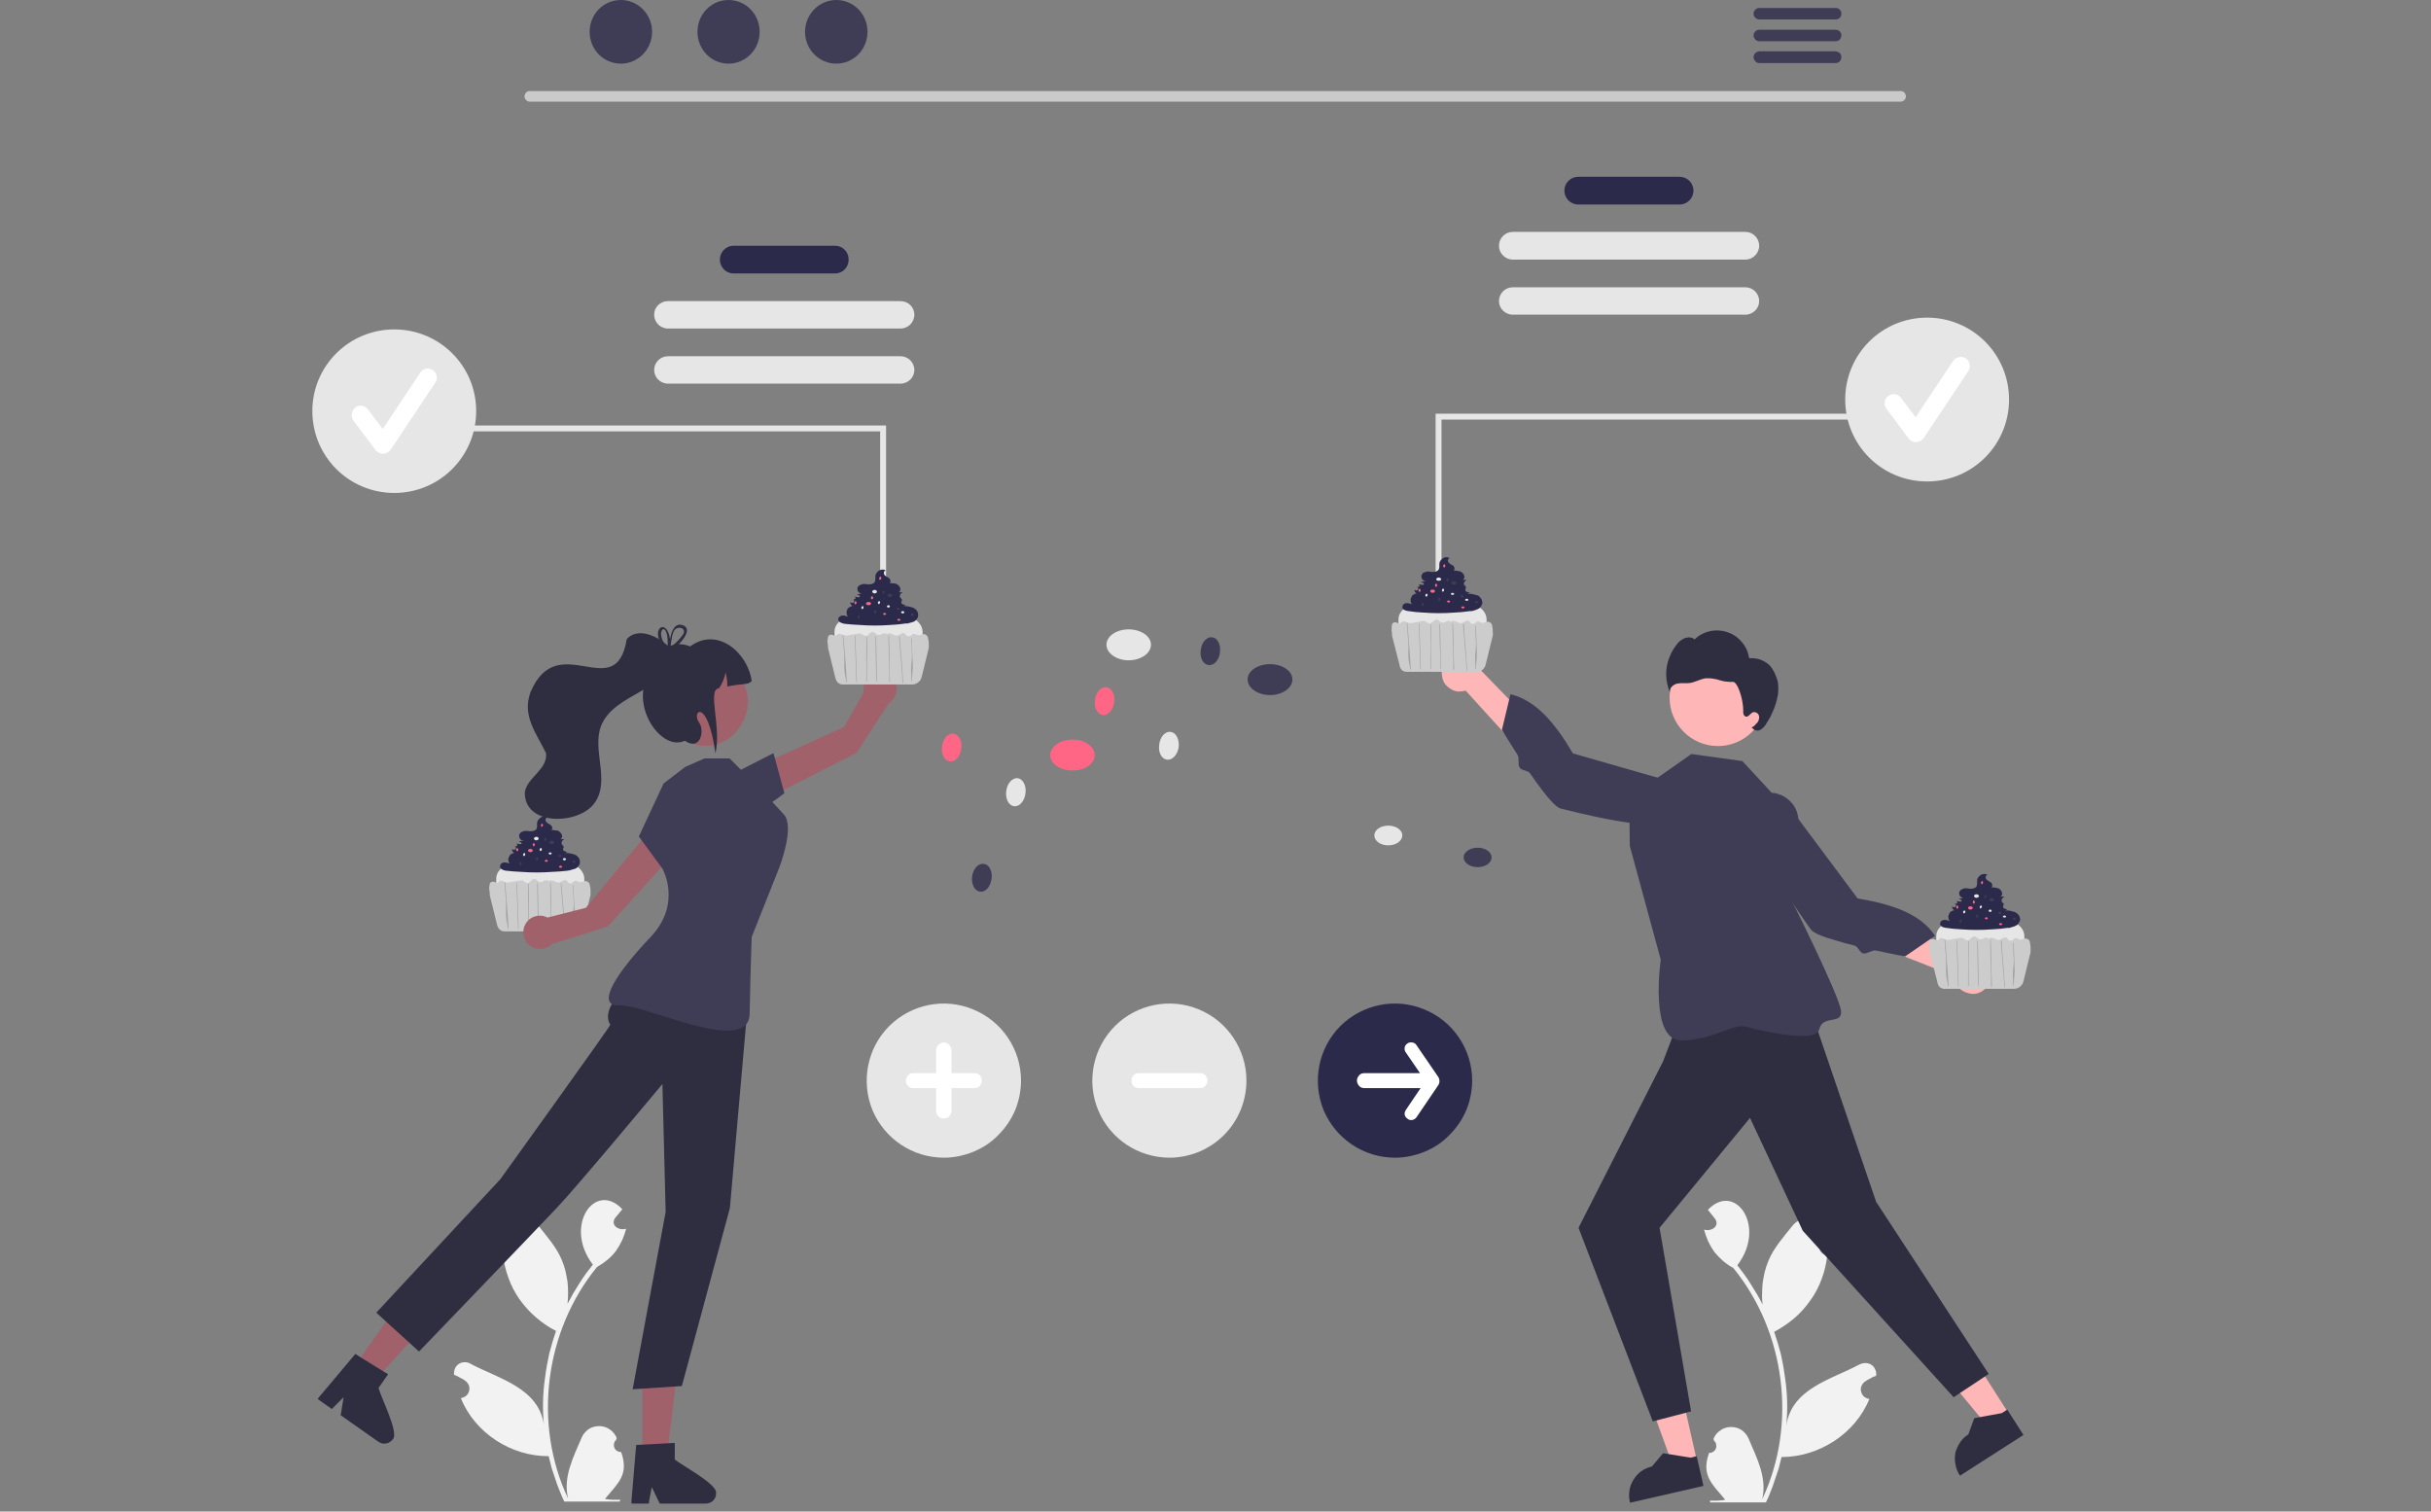 <svg version="1.2" xmlns="http://www.w3.org/2000/svg" viewBox="0 0 825 513" width="825" height="513">
	<rect x="0" y="0" width="825" height="513" fill="#808080" stroke="none"/>
	<title>hero-carousel-2-svg</title>
	<style>
		.s0 { fill: #cacaca } 
		.s1 { fill: #3f3d56 } 
		.s2 { fill: #2C2A4A } 
		.s3 { fill: #e6e6e6 } 
		.s4 { fill: #cccccc } 
		.s5 { opacity: .2;fill: #000000 } 
		.s6 { fill: #ff6584 } 
		.s7 { fill: #f2f2f2 } 
		.s8 { fill: #a0616a } 
		.s9 { fill: #2f2e41 } 
		.s10 { fill: #ffb6b6 } 
		.s11 { fill: #ffffff } 
	</style>
	<path id="Layer" class="s0" d="m645 34.5h-465.3c-0.4 0-0.9-0.2-1.2-0.6c-0.3-0.3-0.5-0.7-0.5-1.2c0-0.5 0.2-0.9 0.5-1.3c0.3-0.3 0.8-0.5 1.2-0.5h465.3c0.5 0 1 0.2 1.3 0.5c0.3 0.4 0.5 0.8 0.5 1.3c0 0.5-0.2 0.9-0.5 1.2c-0.3 0.4-0.8 0.6-1.3 0.6z" />
	<path id="Layer" class="s1" d="m210.7 21.6c-5.9 0-10.6-4.8-10.6-10.8c0-6 4.7-10.8 10.6-10.8c5.8 0 10.6 4.8 10.6 10.8c0 6-4.8 10.8-10.6 10.8z" />
	<path id="Layer" class="s1" d="m247.2 21.6c-5.8 0-10.5-4.8-10.5-10.8c0-6 4.7-10.8 10.5-10.8c5.9 0 10.6 4.8 10.6 10.8c0 6-4.7 10.8-10.6 10.8z" />
	<path id="Layer" class="s1" d="m283.8 21.6c-5.8 0-10.6-4.8-10.6-10.8c0-6 4.8-10.8 10.6-10.8c5.9 0 10.6 4.8 10.6 10.8c0 6-4.7 10.8-10.6 10.8z" />
	<path id="Layer" class="s1" d="m624.4 3.3c0.3 0.3 0.5 0.8 0.5 1.3c0 0.6-0.2 1.1-0.5 1.4c-0.4 0.4-0.9 0.6-1.4 0.6h-26c-0.5 0-1-0.2-1.3-0.6c-0.4-0.3-0.6-0.8-0.6-1.4c0-0.5 0.2-1 0.6-1.3c0.3-0.4 0.8-0.6 1.3-0.6h26c0.5 0 1 0.2 1.4 0.6z" />
	<path id="Layer" class="s1" d="m624.4 10.7c0.3 0.3 0.5 0.8 0.5 1.3c0 0.5-0.2 1-0.5 1.4c-0.4 0.4-0.9 0.6-1.4 0.6h-26c-0.5 0-1-0.2-1.3-0.6c-0.4-0.4-0.6-0.9-0.6-1.4c0-0.5 0.2-1 0.6-1.3c0.3-0.4 0.8-0.6 1.3-0.6h26c0.5 0 1 0.2 1.4 0.6z" />
	<path id="Layer" class="s1" d="m624.4 18c0.3 0.4 0.5 0.9 0.5 1.4c0 0.5-0.2 1-0.5 1.4c-0.4 0.4-0.9 0.6-1.4 0.6h-26c-0.5 0-1-0.2-1.3-0.6c-0.4-0.4-0.6-0.9-0.6-1.4c0-0.5 0.2-1 0.6-1.4c0.3-0.3 0.8-0.5 1.3-0.6h26c0.5 0.1 1 0.3 1.4 0.6z" />
	<path id="Layer" class="s2" d="m530.9 64.7c0-2.6 2.1-4.7 4.7-4.7h34.4c2.6 0 4.7 2.1 4.7 4.7c0 2.6-2.1 4.7-4.7 4.7h-34.4c-2.6 0-4.7-2.1-4.7-4.7z" />
	<path id="Layer" class="s3" d="m508.7 83.4c0-2.6 2.1-4.7 4.7-4.7h78.9c2.6 0 4.7 2.1 4.7 4.7c0 2.6-2.1 4.7-4.7 4.7h-78.9c-2.6 0-4.7-2.1-4.7-4.7z" />
	<path id="Layer" class="s3" d="m508.7 102.2c0-2.6 2.1-4.7 4.7-4.7h78.9c2.6 0 4.7 2.1 4.7 4.7c0 2.5-2.1 4.6-4.7 4.6h-78.9c-2.6 0-4.7-2.1-4.7-4.6z" />
	<path id="Layer" class="s3" d="m193.9 314.1h-21.7c-0.6 0-3.8-1.7-3.8-3.8v-12.1c-0.1-9.1 29.7-9.7 29.9 0v12.1c0 2.1-2.3 3.8-4.4 3.8z" />
	<path id="Layer" class="s2" d="m195.7 290.4q0.4 0.3 0.6 0.6q0.3 0.4 0.4 0.8q0.1 0.4 0.1 0.8q0 0.3-0.1 0.7q-0.2 0.3-0.4 0.6q-0.2 0.3-0.4 0.5q-0.3 0.2-0.6 0.4q-0.4 0.1-0.7 0.2q-0.3 0.1-0.7 0.2q-0.3 0.1-0.6 0.2q-0.4 0-0.7 0.1q-2.6 0.3-5.2 0.4q-2.6 0.2-5.3 0.2q-2.6 0-5.2-0.2q-2.6-0.1-5.2-0.4c-0.8-0.1-1.9-0.5-2-1.3q0-0.3 0.1-0.6q0-0.2 0.2-0.4q0.2-0.2 0.4-0.3q0.2-0.1 0.5-0.2q0.3 0 0.5 0q0.3 0 0.5 0.1q0.3 0 0.5 0.1q0.3 0.1 0.5 0.2q-0.2-0.3-0.3-0.7q-0.1-0.4-0.1-0.8q0-0.3 0.2-0.7q0.1-0.3 0.3-0.6q0.2-0.2 0.3-0.3q0.2-0.2 0.4-0.3q0.2-0.1 0.4-0.1q0.2-0.1 0.4-0.1q-0.2-0.1-0.3-0.3q-0.1-0.1-0.2-0.2q-0.1-0.2-0.2-0.4q0-0.1 0-0.3q-0.1-0.1-0.1-0.1q0.2 0 0.4 0.1q0.1 0.1 0.2 0.1q0.1 0 0.2 0q0.2 0 0.3-0.1q0.1 0 0.2-0.1q0-0.1 0.1-0.1q0-0.1 0-0.2q0-0.1 0-0.1q0-0.1 0-0.2q-0.1 0-0.1-0.1q0-0.1-0.1-0.1q0-0.1-0.1-0.2q0 0-0.1-0.1q0.2 0.2 0.4 0.1q0.3 0 0.4-0.2q0.1-0.2 0-0.4q-0.1-0.2-0.3-0.3l1.3 0.2c0.2 0 0.4 0 0.5-0.1q0-0.1 0-0.1q0-0.1 0-0.1q0-0.1 0-0.1q0-0.1-0.1-0.1q0 0-0.1-0.1q0 0 0 0q-0.1 0-0.1-0.1q-0.1 0-0.1 0l-0.6-0.2q0.2-0.1 0.4-0.1q0.3-0.1 0.5-0.1q0.2 0 0.5 0q0.2-0.1 0.4-0.1q-0.5 0-0.9-0.2q-0.4-0.3-0.6-0.8q-0.2-0.5-0.1-1q0.2-0.5 0.6-0.8q0.3-0.2 0.6-0.3q0.3-0.1 0.7-0.2q0.3 0 0.7 0q0.4 0 0.7 0.1c0.9 0.1 2.1 0 2.6-0.8c0.3-0.7 0.1-1.5 0.2-2.2q0.1-0.5 0.5-1q0.3-0.4 0.8-0.7q0.4-0.2 1-0.3q0.5 0 1 0.2l0.1 0.2c-0.7 0.1-0.7 1.1-0.2 1.6c0.4 0.4 1.1 0.6 1.6 1.1c0.4 0.4 0.5 1.4-0.1 1.6q0.3-0.1 0.6-0.1q0.2 0 0.5 0.1q0.3 0 0.5 0q0.3 0.1 0.6 0.1q0.2 0.1 0.5 0.2q0.2 0.2 0.4 0.4q0.2 0.2 0.4 0.4q0.1 0.2 0.2 0.5q0.1 0.2 0.1 0.4q0 0.2-0.1 0.4q-0.1 0.2-0.2 0.4q-0.1 0.2-0.3 0.3q0.2-0.1 0.3-0.1q0.2 0 0.4 0q0.1 0 0.3 0q0.2 0 0.3 0.1q-0.1 0-0.2 0.1q-0.1 0-0.1 0.1q-0.1 0.1-0.2 0.1q-0.1 0.1-0.2 0.2q-0.1 0.1-0.1 0.3q-0.1 0.1-0.1 0.3q0 0.2 0 0.3q0.1 0.2 0.1 0.3c0.2 0.3 0.6 0.4 0.6 0.8c0.1 0.2-0.2 0.5-0.2 0.7q0 0.1 0 0.2q0 0.1 0 0.2q0.1 0 0.1 0.1q0.1 0.1 0.1 0.1q0.1 0.1 0.2 0.1q0 0.1 0.1 0.1q0.1 0 0.2 0.1q0 0 0.1 0q0.1 0 0.2 0q0 0 0.1 0.1q0.1 0 0.2 0q0.1 0 0.1 0q-0.1 0.1-0.2 0.1q0 0.1-0.1 0.2q-0.1 0-0.3 0.1q-0.1 0-0.2 0.1q0.4-0.1 0.9-0.1q0.4 0.1 0.8 0.1q0.4 0.1 0.8 0.2q0.4 0.1 0.8 0.2q0.4 0.2 0.7 0.4z" />
	<path id="Layer" class="s4" d="m200.3 301.1q0.1 0.4 0.1 0.8q0 0.5 0 0.9q0 0.4 0 0.9q0 0 0 0.1l-2.4 9.7q-0.1 0.5-0.4 1q-0.3 0.5-0.7 0.8q-0.4 0.4-1 0.6q-0.5 0.2-1 0.2h-23.7c-1.5 0-2.3-1.1-2.6-2.6l-2.4-9.7q0-0.1 0-0.2q0-0.1 0-0.2q0-0.1 0-0.2q0-0.1 0-0.2q-0.1-0.4-0.1-0.8q-0.1-0.4-0.1-0.9q0.1-0.4 0.1-0.8q0.1-0.4 0.2-0.8q0.1-0.2 0.3-0.3q0.2-0.1 0.4-0.1q0.2-0.1 0.4-0.1q0.2 0 0.4 0.1q0.1 0.1 0.2 0.1q0.1 0.1 0.2 0.1q0.1 0 0.2 0.1q0.1 0 0.3 0c0.5 0 0.7-0.6 1.1-0.7c0.6-0.1 1.1 0.3 1.6 0.5q0.3 0 0.5 0.1q0.3 0 0.6 0q0.3 0 0.5-0.1q0.3 0 0.6-0.1l2.4-0.4q0.2-0.1 0.4-0.1q0.2 0 0.4 0q0.2 0 0.4 0q0.2 0 0.3 0.1c0.5 0.2 0.8 0.7 1.3 0.8c1.1 0.1 1.5-1.4 2.5-1.4c0.8 0 1.2 1 2.1 1.1q0.1 0 0.2-0.1q0.2 0 0.3 0q0.1-0.1 0.3-0.1q0.1-0.1 0.2-0.1q0.1-0.1 0.2-0.2q0.2 0 0.3-0.1q0.1 0 0.3 0q0.1-0.1 0.2-0.1c0.4 0 0.7 0.3 0.7 0.5q0-0.1 0.2-0.2q0.1-0.1 0.2-0.1q0.2-0.1 0.3-0.1q0.2 0 0.3 0q0.2 0 0.4 0q0.1 0.1 0.3 0.1q0.2 0.1 0.3 0.2q0.2 0 0.4 0.1q0.1 0.1 0.3 0.2q0.1 0 0.3 0.1q0.2 0 0.4 0q0.1 0 0.3 0c0.8-0.2 1.5-1.1 2.3-0.8c0.5 0.2 0.7 0.8 1 1.1h1c0.4-0.3 0.6-0.8 1.1-0.9c0.6 0 1 0.4 1.6 0.5c0.6 0.1 1.2-0.3 1.9-0.4q0.2 0 0.5 0.1q0.2 0.1 0.4 0.3q0.2 0.1 0.4 0.3q0.1 0.3 0.1 0.5q0.1 0.4 0.2 0.9z" />
	<path id="Layer" class="s5" d="m171.4 299.5l0.3 3.4l0.5 6.2l0.4 6.1c0 0.2-0.2 0.2-0.2 0c-0.1-1.1-0.5-2.3-0.6-3.5c-0.2-2 0-4-0.1-6.1l-0.5-6.1c0-0.2 0.2-0.2 0.2 0z" />
	<path id="Layer" class="s5" d="m175.5 299.7l0.1 3.4l0.2 6.1l0.2 6c0 0.2-0.2 0.2-0.2 0l-0.1-3.4l-0.2-6l-0.2-6.1c0-0.1 0.2-0.1 0.2 0z" />
	<path id="Layer" class="s5" d="m179.3 300q0.1 0 0.1 0q0.1 0 0.1 0q0 0 0 0.1v3.3l-0.1 5.8v5.9q0 0-0.1 0q0 0.1 0 0.1q-0.1 0-0.1-0.1q0 0 0 0v-3.3v-5.9l0.1-5.8q0-0.1 0-0.1z" />
	<path id="Layer" class="s5" d="m182.3 299.8q0.1 0 0.1 0q0.1 0 0.1 0q0 0.1 0 0.1l0.1 3.3l0.1 5.9l0.1 6q0 0 0 0q0 0.1-0.1 0.1q0 0-0.1-0.1q0 0 0 0l-0.1-3.4l-0.1-5.9l-0.1-5.9q0 0 0-0.1z" />
	<path id="Layer" class="s5" d="m186.7 299.6q0.1-0.1 0.1-0.1q0 0 0.1 0.1q0 0 0 0.1l0.1 3.4l0.1 6l0.1 6.1q0 0.1 0 0.1q0 0-0.1 0q0 0 0 0q-0.1 0-0.1-0.1v-3.4l-0.2-6.1l-0.1-6q0-0.1 0-0.1z" />
	<path id="Layer" class="s5" d="m190.5 299.8l0.3 3.5l0.5 6.1l0.4 6.1c0 0.2-0.2 0.2-0.2 0l-0.2-3.4l-0.5-6.1l-0.5-6.2c0-0.1 0.2-0.1 0.2 0z" />
	<path id="Layer" class="s5" d="m194.6 300.6l0.1 3.1l0.3 5.6c0.1 1.9-0.4 3.8-0.3 5.6c0 0.2-0.2 0.2-0.2 0l-0.1-3.1c-0.1-1.9 0.4-3.8 0.3-5.6l-0.3-5.6c0-0.2 0.2-0.2 0.2 0z" />
	<path id="Layer" class="s3" d="m182 285.2c-0.4 0-0.8-0.3-0.8-0.6c0-0.3 0.4-0.6 0.8-0.6c0.5 0 0.8 0.3 0.8 0.6c0 0.3-0.3 0.6-0.8 0.6z" />
	<path id="Layer" class="s1" d="m187.2 286.5c-0.4 0-0.8-0.3-0.8-0.6c0-0.3 0.4-0.6 0.8-0.6c0.5 0 0.8 0.3 0.8 0.6c0 0.3-0.3 0.6-0.8 0.6z" />
	<path id="Layer" class="s6" d="m180 289.2c-0.5 0-0.8-0.2-0.8-0.5c0-0.4 0.3-0.6 0.8-0.6c0.4 0 0.8 0.2 0.8 0.6c0 0.3-0.4 0.5-0.8 0.5z" />
	<path id="Layer" class="s3" d="m186.7 290c-0.3 0-0.5-0.2-0.5-0.4c0-0.2 0.2-0.3 0.5-0.3c0.3 0 0.5 0.1 0.5 0.3c0 0.2-0.2 0.4-0.5 0.4z" />
	<path id="Layer" class="s1" d="m190 290.8c-0.3 0-0.5-0.2-0.5-0.4c0-0.2 0.2-0.3 0.5-0.3c0.3 0 0.5 0.1 0.5 0.3c0 0.2-0.2 0.4-0.5 0.4z" />
	<path id="Layer" class="s6" d="m185.4 292.5c-0.3 0-0.5-0.1-0.5-0.3c0-0.2 0.2-0.4 0.5-0.4c0.3 0 0.5 0.2 0.5 0.4c0 0.2-0.2 0.3-0.5 0.3z" />
	<path id="Layer" class="s3" d="m191.6 292c-0.3 0-0.6-0.2-0.6-0.4c0-0.2 0.3-0.4 0.6-0.4c0.2 0 0.5 0.2 0.5 0.4c0 0.2-0.3 0.4-0.5 0.4z" />
	<path id="Layer" class="s1" d="m194.8 292.8c-0.3 0-0.5-0.2-0.5-0.4c0-0.2 0.2-0.3 0.5-0.3c0.3 0 0.5 0.1 0.5 0.3c0 0.2-0.2 0.4-0.5 0.4z" />
	<path id="Layer" class="s6" d="m190.3 294.5c-0.3 0-0.6-0.1-0.6-0.3c0-0.2 0.3-0.4 0.6-0.4c0.2 0 0.5 0.2 0.5 0.4c0 0.2-0.3 0.3-0.5 0.3z" />
	<path id="Layer" class="s3" d="m178.2 290.1c0 0.2-0.2 0.5-0.4 0.4c-0.2 0-0.3-0.2-0.3-0.5c0.1-0.3 0.3-0.5 0.5-0.5c0.2 0 0.3 0.3 0.2 0.6z" />
	<path id="Layer" class="s1" d="m177 293.2c0 0.3-0.2 0.5-0.4 0.5c-0.2-0.1-0.3-0.3-0.3-0.6c0-0.3 0.2-0.5 0.4-0.5c0.2 0.1 0.3 0.3 0.3 0.6z" />
	<path id="Layer" class="s6" d="m175.9 288.4c0 0.3-0.2 0.5-0.4 0.5c-0.2 0-0.4-0.3-0.3-0.6c0-0.3 0.2-0.5 0.4-0.4c0.2 0 0.3 0.2 0.3 0.5z" />
	<path id="Layer" class="s3" d="m183.9 288.4c-0.1 0.2-0.3 0.5-0.5 0.4c-0.2 0-0.3-0.3-0.3-0.5c0.1-0.3 0.3-0.5 0.5-0.5c0.2 0 0.3 0.3 0.3 0.6z" />
	<path id="Layer" class="s1" d="m182.6 291.5c0 0.3-0.2 0.5-0.4 0.5c-0.2-0.1-0.3-0.3-0.3-0.6c0-0.3 0.2-0.5 0.4-0.5c0.2 0.1 0.4 0.3 0.3 0.6z" />
	<path id="Layer" class="s6" d="m181.5 286.7c0 0.3-0.2 0.5-0.4 0.5c-0.2 0-0.3-0.3-0.3-0.6c0-0.3 0.2-0.5 0.4-0.4c0.2 0 0.3 0.2 0.3 0.5z" />
	<path id="Layer" class="s1" d="m185.4 284.9c-0.1 0.3-0.2 0.5-0.4 0.5c-0.2-0.1-0.4-0.3-0.3-0.6c0-0.3 0.2-0.5 0.4-0.5c0.2 0.1 0.3 0.3 0.3 0.6z" />
	<path id="Layer" class="s6" d="m184.3 280.1c-0.1 0.3-0.3 0.5-0.5 0.5c-0.1 0-0.3-0.3-0.2-0.6c0-0.3 0.2-0.5 0.4-0.4c0.2 0 0.3 0.2 0.3 0.5z" />
	<path id="Layer" class="s3" d="m383 224.1c-4.1 0-7.5-2.4-7.5-5.3c0-2.9 3.4-5.2 7.5-5.2c4.2 0 7.6 2.3 7.6 5.2c0 2.9-3.4 5.3-7.6 5.3z" />
	<path id="Layer" class="s1" d="m431 235.9c-4.2 0-7.6-2.4-7.6-5.3c0-2.9 3.4-5.2 7.6-5.2c4.2 0 7.6 2.3 7.6 5.2c0 2.9-3.4 5.3-7.6 5.3z" />
	<path id="Layer" class="s6" d="m364 261.5c-4.2 0-7.6-2.3-7.6-5.2c0-2.9 3.4-5.3 7.6-5.3c4.2 0 7.5 2.4 7.5 5.3c0 2.9-3.3 5.2-7.5 5.2z" />
	<path id="Layer" class="s3" d="m471.1 286.9c-2.6 0-4.7-1.5-4.7-3.4c0-1.8 2.1-3.3 4.7-3.3c2.7 0 4.8 1.5 4.8 3.3c0 1.9-2.1 3.4-4.8 3.4z" />
	<path id="Layer" class="s1" d="m501.5 294.3c-2.7 0-4.8-1.5-4.8-3.3c0-1.8 2.1-3.3 4.8-3.3c2.6 0 4.7 1.5 4.7 3.3c0 1.8-2.1 3.3-4.7 3.3z" />
	<path id="Layer" class="s3" d="m348 269.3c-0.3 2.6-2.1 4.6-3.9 4.3c-1.8-0.2-3-2.6-2.6-5.2c0.3-2.6 2.1-4.5 3.9-4.3c1.8 0.3 3 2.6 2.6 5.2z" />
	<path id="Layer" class="s1" d="m336.5 298.3c-0.4 2.7-2.1 4.6-3.9 4.3c-1.9-0.2-3-2.5-2.7-5.2c0.4-2.6 2.1-4.5 4-4.2c1.8 0.2 3 2.5 2.6 5.1z" />
	<path id="Layer" class="s6" d="m326.2 254.2c-0.3 2.6-2.1 4.5-3.9 4.2c-1.8-0.2-3-2.5-2.6-5.1c0.3-2.7 2.1-4.6 3.9-4.3c1.8 0.2 3 2.6 2.6 5.2z" />
	<path id="Layer" class="s3" d="m400 253.6c-0.4 2.6-2.2 4.5-4 4.2c-1.8-0.2-3-2.5-2.6-5.1c0.3-2.7 2.1-4.6 3.9-4.3c1.8 0.2 3 2.5 2.7 5.2z" />
	<path id="Layer" class="s6" d="m378.1 238.4c-0.3 2.6-2.1 4.5-3.9 4.3c-1.8-0.3-3-2.6-2.6-5.2c0.3-2.6 2.1-4.5 3.9-4.3c1.8 0.3 3 2.6 2.6 5.2z" />
	<path id="Layer" class="s7" d="m580 493.1c0.5 0 0.9-0.1 1.4-0.4c0.4-0.2 0.7-0.6 0.9-1.1c0.2-0.4 0.2-0.9 0.1-1.4c-0.1-0.5-0.3-0.9-0.7-1.2c-0.1-0.3-0.1-0.4-0.2-0.7c0.5-1.2 1.3-2.2 2.4-2.9c1-0.7 2.2-1.1 3.5-1.1c1.3 0 2.5 0.3 3.6 1c1 0.7 1.9 1.7 2.4 2.9c2.8 6.6 6.4 13.4 4.6 20.7c12-25.4 7.9-56.9-9.8-78.6q-1.9-1-3.5-2.4q-1.6-1.4-2.9-3q-1.2-1.7-2.1-3.6q-0.9-2-1.4-4c2.5 0.8 5.5-1.2 3.7-3.7q-1.2-1.5-2.4-3c9.2-9.7 20.1 5.6 10 18.8q1.2 1.6 2.4 3.2q1.2 1.6 2.2 3.3q1.1 1.7 2.1 3.4q1 1.7 1.9 3.5q-0.3-1.9-0.2-3.8q0-1.8 0.2-3.7q0.3-1.9 0.7-3.7q0.5-1.9 1.2-3.6c1.8-4.5 5.2-8.2 8.2-12c0.8-1 1.9-1.8 3.2-2.2c1.2-0.4 2.6-0.4 3.8-0.1c1.3 0.4 2.4 1.1 3.3 2.2c0.8 1 1.3 2.2 1.5 3.5c-3.4 1.1-3.9 6 0 6.7c-0.3 2.7-0.9 5.4-1.9 8c-0.9 2.5-2.2 5-3.8 7.2c-1.6 2.3-3.4 4.3-5.5 6.1c-2.1 1.8-4.4 3.3-6.8 4.6q1.3 3.8 2.3 7.7q0.9 4 1.4 8q0.6 4 0.7 8.1q0.1 4-0.3 8.1c1.8-12.7 15.3-15.7 24.8-20.8c0.6-0.3 1.3-0.5 2.1-0.5c0.7 0 1.4 0.2 2 0.6c0.6 0.4 1 0.9 1.3 1.6c0.3 0.7 0.4 1.4 0.3 2.1q-0.5 0.2-1 0.4q-0.5 0.2-0.9 0.5q-0.5 0.2-1 0.5q-0.4 0.3-0.9 0.6c-0.5 0.3-0.9 0.9-1.2 1.5c-0.2 0.6-0.3 1.3-0.1 1.9c0.2 0.7 0.5 1.3 1 1.7c0.5 0.4 1.2 0.7 1.8 0.8c-4.8 11.8-17.1 19.7-29.8 19.7q-0.5 2-1 4q-0.6 1.9-1.3 3.8q-0.6 2-1.4 3.9q-0.7 1.9-1.6 3.7h-18.9q-0.1-0.3-0.1-0.6q0.6 0 1.3 0q0.6 0 1.3 0q0.6-0.1 1.3-0.1q0.6-0.1 1.3-0.2c-4.6-5.5-8.2-8.3-5.5-15.9z" />
	<path id="Layer" class="s7" d="m205.3 508.7q0.7 0.1 1.3 0.2q0.7 0.1 1.3 0.1q0.7 0 1.3 0q0.7 0 1.3 0q-0.1 0.3-0.2 0.6h-18.8q-0.9-1.8-1.6-3.7q-0.8-1.9-1.4-3.8q-0.7-2-1.3-3.9q-0.5-2-1-4c-12.7 0.1-25.1-7.9-29.8-19.7c0.6-0.1 1.3-0.4 1.8-0.8c0.5-0.4 0.8-1 1-1.6c0.2-0.7 0.1-1.4-0.1-2c-0.3-0.6-0.7-1.1-1.2-1.5q-0.5-0.3-0.9-0.6q-0.5-0.2-1-0.5q-0.4-0.2-0.9-0.5q-0.5-0.2-1-0.4c-0.1-0.7 0-1.4 0.3-2.1c0.2-0.6 0.7-1.2 1.3-1.6c0.6-0.4 1.3-0.6 2-0.6c0.7 0 1.5 0.2 2.1 0.6c9.4 5 23 8.1 24.8 20.7q-0.4-4-0.3-8.1q0.1-4.1 0.7-8.1q0.5-4 1.4-8q1-3.9 2.3-7.7c-2.4-1.2-4.7-2.8-6.8-4.6c-2.1-1.8-3.9-3.8-5.5-6c-1.6-2.3-2.9-4.7-3.8-7.3c-1-2.6-1.6-5.3-1.9-8c3.9-0.7 3.4-5.6 0-6.7c0.2-1.3 0.7-2.5 1.5-3.5c0.9-1 2-1.8 3.2-2.1c1.3-0.4 2.6-0.4 3.9 0c1.2 0.4 2.3 1.2 3.2 2.2c3 3.8 6.4 7.6 8.2 12q0.7 1.7 1.2 3.6q0.4 1.8 0.7 3.7q0.2 1.9 0.2 3.8q0 1.9-0.2 3.7q0.9-1.7 1.9-3.5q1-1.7 2.1-3.4q1-1.6 2.2-3.3q1.2-1.6 2.4-3.1c-10.1-13.2 0.8-28.6 10-18.8q-1.2 1.4-2.4 2.9c-1.8 2.5 1.2 4.5 3.7 3.7q-0.5 2-1.4 4q-0.9 1.9-2.1 3.6q-1.3 1.7-2.9 3q-1.7 1.4-3.5 2.4c-17.7 21.7-21.8 53.2-9.8 78.6c-1.8-7.3 1.8-14.1 4.6-20.7c0.5-1.2 1.4-2.2 2.4-2.9c1.1-0.7 2.3-1 3.6-1c1.3 0 2.5 0.4 3.5 1.1c1.1 0.7 1.9 1.8 2.4 2.9l-0.2 0.7c-0.4 0.3-0.6 0.7-0.7 1.2c-0.1 0.5-0.1 1 0.1 1.4c0.2 0.5 0.5 0.9 0.9 1.1c0.5 0.3 0.9 0.4 1.4 0.4c2.7 7.6-0.9 10.4-5.5 15.9z" />
	<path id="Layer" class="s8" d="m258.1 272.1l-2-11.6l30.4-13.8l6.6-11.7c-0.4-2.1 0.4-4.2 2-5.5c1.7-1.4 4-1.7 5.9-0.8c1.9 0.9 3.2 2.8 3.3 4.9c0.1 2.1-1 4.1-2.8 5.2l-10.8 16.7z" />
	<path id="Layer" class="s1" d="m248.8 262.6l13.7-7l3.7 13.6l-9.6 7.1l-7.8-13.7z" />
	<path id="Layer" class="s8" d="m218 494.5v-32h12.2l-3.9 32h-8.3z" />
	<path id="Layer" class="s9" d="m243 506.8q0 0.7-0.2 1.3q-0.3 0.7-0.8 1.2q-0.5 0.5-1.1 0.7q-0.7 0.3-1.4 0.3h-15.6l-0.5-1l-2.2-4.6l-0.9 4.6l-0.1 1h-5.9v-1l1.6-18.9l2.1-0.1l8.9-0.5l2.1-0.1v5.6c1.7 1.7 14.7 8.4 14 11.5z" />
	<path id="Layer" class="s8" d="m119.6 464.6l18.5-26.1l10 7l-21.7 23.9l-6.8-4.8z" />
	<path id="Layer" class="s9" d="m133.3 488.5q-0.4 0.5-1 0.9q-0.6 0.4-1.3 0.5q-0.6 0.1-1.3 0q-0.7-0.2-1.3-0.6l-12.8-9l0.2-1.1l0.8-5l-3.3 3.3l-0.7 0.7l-4.8-3.4l0.6-0.8l12.2-14.5l1.7 1.1l7.6 4.7l1.8 1.1l-3.2 4.6c0.3 2.4 7.1 15.3 4.8 17.5z" />
	<path id="Layer" class="s8" d="m206.3 314.4l-19 6c-1.5 1.5-3.8 2.1-5.8 1.4c-2-0.6-3.5-2.4-3.8-4.5c-0.4-2.1 0.5-4.2 2.2-5.5c1.8-1.2 4-1.4 5.9-0.4l13-3.3l21.3-25.8l10.7 5z" />
	<path id="Layer" class="s9" d="m253.7 341.7l-6 68.3l-16.3 60.4l-16.7 1.1l11.2-60.2l-1.1-43.4c0 0-29.2 35.1-35.9 42.1c-6.7 7.1-46.7 48.7-46.7 48.7l-14.5-13.2l42.1-45.3c0 0 37.5-52.1 37.3-52.4c-4.6-7.5 12.9-19 12.9-19z" />
	<path id="Layer" class="s1" d="m239.1 257.4h8.5l9.4 9.4c0 0 5.2 5.4 9 9.6c3.9 4.2-1.6 18.2-1.6 18.2l-9.3 23.4c0 0-0.4 11.3-0.7 26c-0.2 14.7-35.5-3.3-44.2-2.8c-8.7 0.4-0.3-11.8 10.6-23.2c10.8-11.4 4-23.2 4-23.2l-8-10.9l8.4-18l7.3-5.6z" />
	<path id="Layer" class="s8" d="m246.3 225.9c16.5 9.4 3 34.2-13.9 25.4c-16.5-9.4-3-34.3 13.9-25.4z" />
	<path id="Layer" class="s9" d="m255.1 231.1c-1.1 1.5-3.5 0.8-8.3 1.9q0-0.6 0-1.2q0-0.6-0.1-1.2q-0.1-0.6-0.2-1.2q-0.1-0.6-0.2-1.2q-0.2 0.7-0.4 1.4q-0.2 0.7-0.5 1.4q-0.3 0.7-0.6 1.3q-0.4 0.7-0.8 1.3c-4.1 0.4 0.9 12.9-1.2 22.1c-2.7-19.4-8.4-14.3-5.5-10.4c1.8 2.4 0.6 9.8-4.9 6.1c-9.2 4.4-22.2-17.2-7.8-27.4c-0.2-5.4 5.8-6.3 9.6-4.6c9.1-6.8 19.5 1.9 20.9 11.7z" />
	<path id="Layer" class="s9" d="m228.7 221.5c-1.6 13.3-20.1 13.4-24.7 24.8c-3.2 8.3 3.2 18.6-2.2 26.2c-5.2 7.4-23.9 8.1-23.7-3.6c0.7-5 7.9-7.8 7.2-13.3c-3.2-6.7-8.2-12.5-5.3-20.6c9.3-22.2 29 4.6 32.7-18.1c4.5-4.9 12.9 0.2 16 4.6z" />
	<path id="Layer" fill-rule="evenodd" class="s9" d="m230.4 218.6q-0.2 0.3-0.5 0.6q-0.3 0.3-0.6 0.5q-0.3 0.3-0.6 0.5q-0.3 0.3-0.6 0.5c-1.2 0.8-2.1 1-1.9 0.2q-0.2-0.3-0.4-0.5q-0.4-0.4-0.7-0.8q-0.3-0.4-0.6-0.8q-0.3-0.5-0.5-0.9q-0.2-0.5-0.4-1c-1.5-4.4 2.8-6.4 3.8 0c0.3-1.8 1.2-5.5 4-4.8c3.2 0.8 1.4 4.1-1 6.5zm-1.3-5c-0.9 0.8-1.3 3.8-1.5 5.5q0 0.4 0 0.6q-0.1 0.1-0.3 0.2q-0.1 0.1-0.3 0.3q-0.2-0.2-0.4-0.4c0.1 0.5 0.5 0.9 0.9 0.2q0 0 0 0q0 0 0 0q0-0.1 0-0.1q0.1 0 0.1 0q0-0.1 0-0.2q0.5-0.4 1-0.9q0.4-0.3 0.8-0.7q0.4-0.4 0.7-0.7q0.4-0.4 0.7-0.8q0.4-0.4 0.7-0.9c1.8-2-0.6-3.5-2.4-2.1zm-2.5 6.2q0 0 0 0q0 0 0 0q0 0 0 0zm0 0q0.2 0.2 0.4 0.4q0 0 0 0q0 0 0 0q0.2-0.2 0.3-0.3q0.2-0.1 0.3-0.2q0-0.2 0-0.6q0 0 0 0q0 0 0 0q-0.2 0.1-0.3 0.2q-0.2 0.1-0.3 0.2q-0.1 0-0.1 0q-0.2-0.2-0.4-0.4q0 0 0-0.1q0 0 0 0q0.1-0.1 0.1-0.1q0 0 0 0c0.2-8.5-4-5.4-1.4-0.9q0.1 0.2 0.3 0.5q0.1 0.2 0.3 0.4q0.2 0.2 0.4 0.4q0.1 0.2 0.3 0.4q0 0.1 0.1 0.1zm0.7 0.1q0.2-0.1 0.3-0.2q0-0.2 0-0.6q-0.2 0.1-0.3 0.2q-0.2 0.1-0.3 0.2q-0.1 0-0.1 0q0 0 0 0q0 0 0 0q-0.2-0.2-0.4-0.4q0 0 0 0q0 0 0 0q0 0 0 0q0 0 0 0q0 0 0 0q0 0.1 0 0.2q0 0 0 0.1q0 0 0 0q0 0.1 0 0.2q0 0 0 0.1l0.1 0.1q0.2 0.2 0.4 0.4q0.2-0.2 0.3-0.3zm-0.8-0.2q0-0.1 0-0.1q0-0.1 0-0.2q0-0.1 0-0.1q0-0.1 0-0.2q0 0 0 0q0 0.1 0 0.2q0 0 0 0.1q0 0 0 0q0 0.1 0 0.2q0 0 0 0.1zm0 0q0 0 0 0q0 0 0 0z" />
	<path id="Layer" class="s10" d="m575.9 495.9l-8.1 1.8l-11-30.4l12-2.8l7.1 31.4z" />
	<path id="Layer" class="s9" d="m578.1 504.3l-24.9 5.7l-0.1-0.4c-0.3-1.2-0.3-2.6-0.1-3.9c0.2-1.2 0.7-2.5 1.4-3.6c0.7-1.1 1.6-2.1 2.6-2.8c1.1-0.8 2.3-1.3 3.6-1.6l3.8-4.5l9.3 1.5l2.1-0.5z" />
	<path id="Layer" class="s10" d="m681.8 479.9l-7 4.5l-20.7-25l10.4-6.6l17.3 27.1z" />
	<path id="Layer" class="s9" d="m686.7 487l-21.5 13.8l-0.2-0.2c-0.7-1.1-1.2-2.4-1.4-3.7c-0.3-1.3-0.2-2.6 0-3.9c0.3-1.2 0.9-2.4 1.6-3.5c0.7-1.1 1.7-2 2.8-2.7l2-5.5l9.3-1.7l1.9-1.2z" />
	<path id="Layer" class="s9" d="m570.5 344.2l40.9-10.5l25.3 74.2l38.2 58.4l-11.9 7.9l-51.2-56.5l-17.9-38.3l-30.7 37.3l10.7 62.3l-13 3.4l-25.2-65.7l28.7-56.5l6.1-16z" />
	<path id="Layer" class="s1" d="m601.9 269.1c1.2 0.2 2.4 0.6 3.5 1.2c1.2 0.7 2.1 1.5 2.9 2.5c0.8 1 1.4 2.2 1.7 3.4c0.3 1.2 0.4 2.5 0.3 3.8l-3 24.1c0 0 17.2 34.3 17.5 39.1c0.3 4.7-6.2 1.1-7.4 6.1c-1.2 5.1-20.5 0.3-25-0.9c-4.5-1.1-10.6 4.5-21.7 4.7c-11.1 0.3-7.1-27.4-7.1-27.4l-10.5-38.6l-0.2-16.4l21.1-14.8l17.3 2.4l10 10.8q0.3 0 0.6 0z" />
	<path id="Layer" class="s10" d="m670.7 337.2c-0.9 0.2-1.8 0.1-2.6-0.1c-0.9-0.2-1.7-0.6-2.5-1.1c-0.7-0.6-1.2-1.3-1.6-2.1c-0.5-0.8-0.7-1.7-0.7-2.6l-46.2-18.2l8.8-7.2l43.8 19c1.5 0.1 2.9 0.7 4 1.7c1.1 1.1 1.8 2.5 1.9 4c0.2 1.5-0.3 3-1.2 4.2c-0.9 1.2-2.2 2.1-3.7 2.4z" />
	<path id="Layer" class="s1" d="m630.4 304.9c11.2 1.9 21.2 5 26.3 12.7l-10.2 7c0 0-4.4-0.8-9.9-2c-1.1-0.3-3 1.2-4.3 1c-1.2-0.3-1.7-2.4-3-2.7c-2.2-0.5-4.3-1.1-6.2-1.7c-4.4-1.2-7.8-2.6-8.6-3.8c-2.6-3.7-19.1-26.4-18.1-35.4c1-9 8.8-8.9 8.8-8.9z" />
	<path id="Layer" class="s10" d="m490.2 225.2c0.9-1.3 2.1-2.3 3.6-2.7c1.4-0.4 3-0.3 4.4 0.4c1.3 0.7 2.4 1.8 3 3.2l33.3 34.3l-3.7 10.7l-33.4-36.7c-0.8 0.2-1.7 0.3-2.6 0.3c-0.9-0.1-1.8-0.4-2.5-0.9c-0.8-0.5-1.5-1.1-2-1.8c-0.5-0.8-0.8-1.6-0.9-2.5c-0.3-1.5 0-3.1 0.8-4.3z" />
	<path id="Layer" class="s1" d="m574.3 267.3c0 0 2.9 7.4-5.2 11.4c-8 4.1-35.1-3.3-39.5-4.3c-1.4-0.4-3.9-3.1-6.6-6.7c-1.2-1.6-2.5-3.4-3.8-5.3c-0.7-1-2.8-0.8-3.5-1.9c-0.7-1 0-3.3-0.7-4.3c-3-4.7-5.3-8.5-5.3-8.5l2.9-12.1c9 2.2 15.4 10.3 21.2 20.1z" />
	<path id="Layer" class="s10" d="m583 253.2c-9.1 0-16.4-7.4-16.4-16.4c0-9.1 7.3-16.5 16.4-16.5c9.1 0 16.4 7.4 16.4 16.5c0 9-7.3 16.4-16.4 16.4z" />
	<path id="Layer" class="s9" d="m602.7 229.5q0.5 1.1 0.7 2.3q0.1 1.2 0.1 2.4q0 1.2-0.3 2.4q-0.2 1.1-0.6 2.3q-0.3 1.1-0.8 2.2q-0.5 1.1-1 2.2q-0.6 1-1.2 2q-0.2 0.4-0.4 0.7q-0.2 0.3-0.5 0.6q-0.2 0.3-0.5 0.5q-0.3 0.3-0.6 0.5q-0.3 0.2-0.7 0.3q-0.4 0.1-0.8 0q-0.3 0-0.7-0.2q-0.3-0.2-0.6-0.5l-0.4-0.3q0.3-0.1 0.6-0.3q0.2-0.2 0.5-0.4q0.2-0.2 0.4-0.5q0.3-0.2 0.5-0.5q0.2-0.2 0.3-0.5q0.2-0.3 0.2-0.6q0.1-0.3 0.1-0.6q0-0.4-0.1-0.7q-0.1-0.3-0.3-0.5q-0.2-0.3-0.5-0.4q-0.3-0.2-0.6-0.2q-0.3 0-0.6 0c-0.9 0.4-1.5 1.7-2.4 1.5c-0.8-0.2-1-1.2-0.9-2c0-4.1-2-10-3.6-9.8q-0.5 0.1-1.1 0q-0.6 0-1.2-0.1q-0.6 0-1.1-0.2q-0.6-0.1-1.2-0.3q-0.5-0.2-1.1-0.3q-0.6-0.1-1.1-0.2q-0.6-0.1-1.2-0.1q-0.6 0-1.2 0c-1.8 0.3-3.5 1.3-5.3 1.6c-1.4 0.2-2.9-0.1-4.3 0.2c-1.4 0.3-2.8 1.6-2.5 3q-0.8-2-1.1-4.1q-0.3-2.2 0-4.3q0.3-2.1 1.2-4.1q0.8-2 2.2-3.7q0.2-0.3 0.5-0.7q0.4-0.3 0.7-0.6q0.3-0.2 0.7-0.5q0.4-0.2 0.8-0.4q0.4-0.2 0.9-0.2q0.4-0.1 0.8-0.1q0.5 0.1 0.9 0.2q0.4 0.2 0.8 0.5c1.4-1.4 3.3-2.4 5.3-2.8c1.9-0.4 4-0.3 5.9 0.4c1.9 0.6 3.6 1.8 4.9 3.4c1.3 1.5 2.1 3.4 2.4 5.4q1.2-0.1 2.4 0.1q1.2 0.2 2.2 0.7q1.1 0.5 2 1.3q0.9 0.8 1.5 1.9q0.6 1 1 2.1z" />
	<path id="Layer" class="s1" d="m414 221.5c-0.3 2.6-2.1 4.5-3.9 4.2c-1.8-0.2-3-2.5-2.6-5.1c0.3-2.7 2.1-4.6 3.9-4.3c1.8 0.2 3 2.5 2.6 5.2z" />
	<path id="Layer" class="s3" d="m682.6 333.6h-21.7c-0.6 0-3.8-1.7-3.8-3.8v-12.1c-0.1-9.1 29.8-9.7 29.9 0v12.1c0 2.1-2.3 3.8-4.4 3.8z" />
	<path id="Layer" class="s2" d="m684.4 309.9q0.4 0.3 0.6 0.6q0.3 0.3 0.4 0.7q0.1 0.4 0.2 0.9q-0.1 0.3-0.2 0.6q-0.2 0.4-0.4 0.7q-0.2 0.2-0.4 0.5q-0.3 0.2-0.6 0.3q-0.3 0.2-0.7 0.3q-0.3 0.1-0.7 0.2q-0.3 0.1-0.6 0.2q-0.4 0-0.7 0q-2.6 0.4-5.2 0.5q-2.6 0.2-5.2 0.2q-2.7 0-5.3-0.2q-2.6-0.1-5.2-0.5c-0.8-0.1-1.9-0.4-2-1.3q0-0.2 0.1-0.5q0-0.2 0.2-0.4q0.2-0.2 0.4-0.3q0.2-0.1 0.5-0.2q0.3 0 0.5 0q0.3 0 0.5 0.1q0.3 0 0.5 0.1q0.3 0.1 0.5 0.2q-0.2-0.4-0.3-0.7q-0.1-0.4-0.1-0.8q0-0.4 0.2-0.7q0.1-0.4 0.3-0.7q0.2-0.1 0.3-0.3q0.2-0.1 0.4-0.2q0.2-0.1 0.4-0.2q0.2 0 0.4 0q-0.1-0.1-0.3-0.3q-0.1-0.1-0.2-0.3q-0.1-0.1-0.2-0.3q0-0.2 0-0.3q0-0.1-0.1-0.1q0.2 0 0.4 0.1q0.1 0 0.2 0.1q0.1 0 0.2 0q0.2 0 0.3-0.1q0.1 0 0.2-0.1q0-0.1 0.1-0.2q0 0 0-0.1q0-0.1 0-0.2q0 0 0-0.1q-0.1-0.1-0.1-0.1q0-0.1-0.1-0.2q0 0-0.1-0.1q0 0-0.1-0.1q0.2 0.1 0.4 0.1q0.3 0 0.4-0.2q0.1-0.2 0-0.4q-0.1-0.2-0.3-0.3l1.3 0.2c0.2 0 0.4 0 0.5-0.2q0 0 0-0.1q0 0 0-0.1q0 0 0 0q0-0.1-0.1-0.1q0-0.1-0.1-0.1q0 0 0 0q-0.1-0.1-0.1-0.1q-0.1 0-0.1 0l-0.6-0.2q0.2-0.1 0.5-0.1q0.2-0.1 0.4-0.1q0.2-0.1 0.5-0.1q0.2 0 0.4 0q-0.5 0-0.9-0.3q-0.4-0.3-0.6-0.7q-0.2-0.5-0.1-1q0.2-0.5 0.6-0.8q0.3-0.2 0.6-0.3q0.3-0.2 0.7-0.2q0.3-0.1 0.7 0q0.4 0 0.7 0.1c0.9 0.1 2.1 0 2.6-0.8c0.3-0.7 0.1-1.5 0.2-2.2q0.1-0.6 0.5-1q0.3-0.4 0.8-0.7q0.4-0.2 1-0.3q0.5 0 1 0.2l0.1 0.2c-0.6 0.1-0.7 1.1-0.2 1.5c0.4 0.5 1.1 0.7 1.6 1.1c0.4 0.5 0.5 1.5-0.1 1.6q0.3 0 0.6 0q0.2 0 0.5 0q0.3 0.1 0.5 0.1q0.3 0.1 0.6 0.1q0.3 0.1 0.5 0.2q0.2 0.2 0.4 0.3q0.2 0.2 0.4 0.5q0.1 0.2 0.2 0.5q0.1 0.2 0.1 0.4q0 0.2-0.1 0.4q-0.1 0.2-0.2 0.4q-0.1 0.1-0.3 0.3q0.2-0.1 0.3-0.1q0.2 0 0.4 0q0.1 0 0.3 0q0.2 0 0.3 0.1q-0.1 0-0.2 0.1q-0.1 0-0.1 0.1q-0.1 0-0.2 0.1q-0.1 0.1-0.1 0.2q-0.2 0.1-0.2 0.3q-0.1 0.1-0.1 0.3q0 0.1 0 0.3q0.1 0.2 0.1 0.3c0.2 0.3 0.6 0.4 0.6 0.7c0.1 0.3-0.2 0.5-0.2 0.8q0 0.1 0 0.2q0 0.1 0 0.1q0.1 0.1 0.1 0.2q0.1 0.1 0.1 0.1q0.1 0.1 0.2 0.1q0 0 0.1 0.1q0.1 0 0.2 0q0 0.1 0.1 0.1q0.1 0 0.2 0q0.1 0 0.1 0q0.1 0 0.2 0.1q0.1 0 0.1 0q-0.1 0-0.1 0.1q-0.1 0.1-0.2 0.1q-0.1 0.1-0.3 0.1q-0.1 0.1-0.2 0.1q0.4 0 0.9 0q0.4 0 0.8 0.1q0.4 0.1 0.8 0.2q0.4 0.1 0.8 0.2q0.4 0.2 0.7 0.4z" />
	<path id="Layer" class="s4" d="m689 320.5q0.1 0.5 0.1 0.9q0 0.4 0 0.9q0 0.4 0 0.9q0 0 0 0l-2.4 9.8q-0.1 0.5-0.4 1q-0.3 0.5-0.7 0.8q-0.4 0.4-1 0.6q-0.5 0.1-1 0.2h-23.7c-1.5 0-2.3-1.1-2.5-2.6l-2.5-9.8q0-0.1 0-0.1q0-0.1 0-0.2q0-0.1 0-0.2q0-0.1 0-0.2q-0.1-0.4-0.1-0.8q-0.1-0.4 0-0.9q0-0.4 0-0.8q0.1-0.4 0.2-0.9q0.1-0.1 0.3-0.2q0.2-0.1 0.4-0.2q0.2 0 0.4 0q0.2 0 0.4 0.1q0.1 0 0.2 0.1q0.1 0 0.2 0.1q0.1 0 0.2 0q0.1 0.1 0.3 0.1c0.5 0 0.7-0.6 1.1-0.7c0.6-0.2 1.1 0.2 1.6 0.4q0.3 0.1 0.5 0.1q0.3 0.1 0.6 0.1q0.3 0 0.5-0.1q0.3 0 0.6-0.1l2.4-0.4q0.2-0.1 0.4-0.1q0.2 0 0.4 0q0.2 0 0.4 0q0.2 0 0.3 0.1c0.5 0.2 0.8 0.7 1.3 0.7c1.1 0.2 1.5-1.3 2.5-1.3c0.8 0 1.2 1 2.1 1q0.1 0 0.2 0q0.2 0 0.3 0q0.1-0.1 0.3-0.1q0.1-0.1 0.2-0.2q0.1 0 0.2-0.1q0.2-0.1 0.3-0.1q0.1 0 0.3-0.1q0.1 0 0.2 0c0.4 0 0.7 0.3 0.7 0.5q0.1-0.1 0.2-0.2q0.1-0.1 0.2-0.2q0.2 0 0.3 0q0.2-0.1 0.3 0q0.2 0 0.4 0q0.1 0.1 0.3 0.1q0.2 0.1 0.3 0.1q0.2 0.1 0.4 0.2q0.1 0.1 0.3 0.1q0.1 0.1 0.3 0.1q0.2 0.1 0.4 0.1q0.2 0 0.3 0c0.8-0.2 1.5-1.1 2.3-0.8c0.5 0.1 0.7 0.7 1 1h1c0.4-0.2 0.6-0.7 1.1-0.8c0.6-0.1 1 0.4 1.6 0.5c0.6 0.1 1.2-0.4 1.9-0.4q0.2 0 0.5 0.1q0.2 0.1 0.4 0.2q0.2 0.2 0.4 0.4q0.1 0.2 0.2 0.5q0 0.4 0.1 0.8z" />
	<path id="Layer" class="s5" d="m660.1 318.9l0.3 3.5l0.5 6.2l0.4 6.1c0.1 0.1-0.2 0.1-0.2 0c-0.1-1.1-0.5-2.3-0.6-3.5c-0.2-2 0-4.1-0.1-6.1l-0.5-6.2c0-0.1 0.2-0.1 0.2 0z" />
	<path id="Layer" class="s5" d="m664.2 319.2l0.1 3.4l0.2 6.1l0.2 6c0 0.2-0.2 0.1-0.2 0l-0.1-3.4l-0.2-6l-0.2-6.1c0-0.1 0.2-0.1 0.2 0z" />
	<path id="Layer" class="s5" d="m668 319.5q0.1 0 0.1 0q0.1 0 0.1 0q0 0 0 0.1v3.3l-0.1 5.8v5.8q0 0.1-0.1 0.1q0 0 0 0q-0.1 0-0.1 0q0 0 0-0.1v-3.3l0.1-5.8v-5.8q0-0.1 0-0.1z" />
	<path id="Layer" class="s5" d="m671 319.3q0.1 0 0.1 0q0.1 0 0.1 0q0 0 0 0.1l0.1 3.3l0.1 5.9l0.1 5.9q0 0.1 0 0.1q0 0-0.1 0q0 0-0.1 0q0 0 0-0.1l-0.1-3.3l-0.1-5.9l-0.1-5.9q0-0.1 0-0.1z" />
	<path id="Layer" class="s5" d="m675.4 319.1q0.1-0.1 0.1-0.1q0 0 0.1 0.1q0 0 0 0l0.1 3.4l0.1 6.1l0.2 6.1q0 0.1-0.1 0.1q0 0-0.1 0q0 0 0 0q-0.1 0-0.1-0.1v-3.4l-0.2-6.1l-0.1-6.1q0 0 0 0z" />
	<path id="Layer" class="s5" d="m679.3 319.3l0.2 3.5l0.5 6.1l0.4 6.1c0.1 0.1-0.2 0.1-0.2 0l-0.2-3.4l-0.5-6.2l-0.5-6.1c0-0.1 0.2-0.1 0.3 0z" />
	<path id="Layer" class="s5" d="m683.3 320l0.2 3.2l0.2 5.6c0.1 1.9-0.3 3.7-0.3 5.6c0.1 0.1-0.2 0.1-0.2 0l-0.1-3.1c-0.1-1.9 0.4-3.8 0.3-5.7l-0.3-5.6c0-0.1 0.2-0.1 0.2 0z" />
	<path id="Layer" class="s3" d="m670.7 304.7c-0.4 0-0.8-0.3-0.8-0.6c0-0.3 0.4-0.6 0.8-0.6c0.5 0 0.9 0.3 0.9 0.6c0 0.3-0.4 0.6-0.9 0.6z" />
	<path id="Layer" class="s1" d="m675.9 305.9c-0.4 0-0.8-0.2-0.8-0.5c0-0.3 0.4-0.6 0.8-0.6c0.5 0 0.8 0.3 0.8 0.6c0 0.3-0.3 0.5-0.8 0.5z" />
	<path id="Layer" class="s6" d="m668.7 308.7c-0.5 0-0.8-0.3-0.8-0.6c0-0.3 0.3-0.5 0.8-0.5c0.4 0 0.8 0.2 0.8 0.5c0 0.3-0.4 0.6-0.8 0.6z" />
	<path id="Layer" class="s3" d="m675.4 309.5c-0.3 0-0.5-0.2-0.5-0.4c0-0.2 0.2-0.4 0.5-0.4c0.3 0 0.5 0.2 0.5 0.4c0 0.2-0.2 0.4-0.5 0.4z" />
	<path id="Layer" class="s1" d="m678.7 310.3c-0.3 0-0.5-0.2-0.5-0.4c0-0.2 0.2-0.4 0.5-0.4c0.3 0 0.5 0.2 0.5 0.4c0 0.2-0.2 0.4-0.5 0.4z" />
	<path id="Layer" class="s6" d="m674.1 312c-0.3 0-0.5-0.2-0.5-0.3c0-0.2 0.2-0.4 0.5-0.4c0.3 0 0.5 0.2 0.5 0.4c0 0.1-0.2 0.3-0.5 0.3z" />
	<path id="Layer" class="s3" d="m680.3 311.4c-0.3 0-0.6-0.1-0.6-0.3c0-0.2 0.3-0.4 0.6-0.4c0.2 0 0.5 0.2 0.5 0.4c0 0.2-0.3 0.3-0.5 0.3z" />
	<path id="Layer" class="s1" d="m683.5 312.2c-0.2 0-0.5-0.1-0.5-0.3c0-0.2 0.3-0.4 0.5-0.4c0.3 0 0.6 0.2 0.6 0.4c0 0.2-0.3 0.3-0.6 0.3z" />
	<path id="Layer" class="s6" d="m679 314c-0.3 0-0.6-0.2-0.6-0.4c0-0.2 0.3-0.3 0.6-0.3c0.2 0 0.5 0.1 0.5 0.3c0 0.2-0.3 0.4-0.5 0.4z" />
	<path id="Layer" class="s3" d="m667 309.5c-0.1 0.3-0.3 0.5-0.5 0.5c-0.2 0-0.3-0.3-0.3-0.6c0.1-0.2 0.3-0.4 0.5-0.4c0.2 0 0.3 0.3 0.3 0.5z" />
	<path id="Layer" class="s1" d="m665.7 312.7c0 0.3-0.2 0.5-0.4 0.4c-0.2 0-0.3-0.2-0.3-0.5c0-0.3 0.2-0.5 0.4-0.5c0.2 0 0.3 0.3 0.3 0.6z" />
	<path id="Layer" class="s6" d="m664.6 307.9c0 0.3-0.2 0.5-0.4 0.5c-0.2-0.1-0.4-0.3-0.3-0.6c0-0.3 0.2-0.5 0.4-0.5c0.2 0.1 0.3 0.3 0.3 0.6z" />
	<path id="Layer" class="s3" d="m672.6 307.8c-0.1 0.3-0.3 0.5-0.5 0.5c-0.2 0-0.3-0.3-0.2-0.6c0-0.2 0.2-0.4 0.4-0.4c0.2 0 0.3 0.3 0.3 0.5z" />
	<path id="Layer" class="s1" d="m671.3 311c0 0.3-0.2 0.5-0.4 0.4c-0.2 0-0.3-0.2-0.3-0.5c0-0.3 0.2-0.5 0.4-0.5c0.2 0 0.4 0.3 0.3 0.6z" />
	<path id="Layer" class="s6" d="m670.2 306.2c0 0.3-0.2 0.5-0.4 0.5c-0.2-0.1-0.3-0.3-0.3-0.6c0-0.3 0.2-0.5 0.4-0.5c0.2 0.1 0.3 0.3 0.3 0.6z" />
	<path id="Layer" class="s1" d="m674.1 304.4c-0.1 0.3-0.2 0.5-0.4 0.4c-0.2 0-0.4-0.2-0.3-0.5c0-0.3 0.2-0.5 0.4-0.5c0.2 0 0.3 0.3 0.3 0.6z" />
	<path id="Layer" class="s6" d="m673 299.6c-0.1 0.3-0.3 0.5-0.4 0.5c-0.2-0.1-0.4-0.3-0.3-0.6c0-0.3 0.2-0.5 0.4-0.5c0.2 0.1 0.3 0.3 0.3 0.6z" />
	<path id="Layer" class="s3" d="m320.3 392.9c-10.6 0-20.1-6.4-24.2-16.1c-4-9.8-1.8-21.1 5.7-28.6c7.5-7.4 18.7-9.7 28.5-5.6c9.8 4 16.2 13.6 16.2 24.1c0 3.5-0.7 6.9-2 10.1c-1.3 3.1-3.3 6-5.7 8.4c-2.4 2.5-5.3 4.4-8.5 5.7c-3.2 1.3-6.6 2-10 2z" />
	<path id="Layer" class="s11" d="m332.5 364.9c0.4 0.5 0.7 1.2 0.7 1.8c0 0.7-0.3 1.4-0.7 1.9c-0.5 0.5-1.2 0.7-1.9 0.7h-7.7v7.8c0 0.7-0.3 1.3-0.8 1.8c-0.4 0.5-1.1 0.7-1.8 0.7c-0.7 0-1.3-0.2-1.8-0.7c-0.5-0.5-0.8-1.1-0.8-1.8v-7.8h-7.7c-0.7 0-1.4-0.2-1.8-0.7c-0.5-0.5-0.8-1.2-0.8-1.9c0-0.6 0.3-1.3 0.8-1.8c0.4-0.5 1.1-0.7 1.8-0.7h7.7v-7.8c0-0.7 0.3-1.3 0.8-1.8c0.5-0.5 1.1-0.8 1.8-0.8c0.7 0 1.4 0.3 1.8 0.8c0.5 0.5 0.8 1.1 0.8 1.8v7.8h7.7c0.7 0 1.4 0.2 1.9 0.7z" />
	<path id="Layer" class="s3" d="m396.9 392.9c-10.6 0-20.2-6.4-24.2-16.1c-4.1-9.8-1.8-21.1 5.7-28.6c7.4-7.4 18.7-9.7 28.5-5.6c9.7 4 16.1 13.6 16.1 24.1c0 3.5-0.7 6.9-2 10.1c-1.3 3.1-3.2 6-5.6 8.4c-2.5 2.5-5.4 4.4-8.5 5.7c-3.2 1.3-6.6 2-10 2z" />
	<path id="Layer" class="s11" d="m409 364.9c0.5 0.5 0.8 1.2 0.8 1.8c0 0.7-0.3 1.4-0.8 1.9c-0.5 0.5-1.1 0.7-1.8 0.7h-20.7c-0.6 0-1.3-0.2-1.8-0.7c-0.5-0.5-0.7-1.2-0.7-1.9c0-0.6 0.2-1.3 0.7-1.8c0.5-0.5 1.2-0.7 1.8-0.7h20.7c0.7 0 1.3 0.2 1.8 0.7z" />
	<path id="Layer" class="s2" d="m473.4 392.9c-10.6 0-20.1-6.4-24.2-16.1c-4-9.8-1.8-21.1 5.7-28.6c7.5-7.4 18.7-9.7 28.5-5.6c9.8 4 16.2 13.6 16.2 24.1c0 3.5-0.7 6.9-2 10.1c-1.3 3.1-3.3 6-5.7 8.4c-2.4 2.5-5.3 4.4-8.5 5.7c-3.2 1.3-6.6 2-10 2z" />
	<path id="Layer" class="s11" d="m488.4 366.2q0.1 0.3 0.1 0.7q0 0.4-0.1 0.8q-0.1 0.3-0.3 0.6l-7.4 10.9c-0.3 0.4-0.8 0.8-1.4 0.9c-0.6 0.1-1.2 0-1.6-0.4c-0.5-0.3-0.9-0.8-1-1.4c-0.1-0.6 0.1-1.1 0.4-1.6l5-7.4h-19c-0.7 0-1.4-0.2-1.8-0.7c-0.5-0.5-0.8-1.2-0.8-1.9c0-0.6 0.3-1.3 0.8-1.8c0.4-0.5 1.1-0.7 1.8-0.7h18.8l-4.8-7c-0.4-0.5-0.5-1.1-0.4-1.7c0.1-0.6 0.5-1.1 1-1.4c0.4-0.3 1-0.4 1.6-0.3c0.6 0.1 1.1 0.4 1.4 0.9l7.4 10.8q0.2 0.3 0.3 0.7z" />
	<path id="Layer" class="s2" d="m244.3 88.1c0-2.6 2.1-4.7 4.6-4.7h34.5c2.6 0 4.6 2.1 4.6 4.7c0 2.6-2 4.7-4.6 4.7h-34.5c-2.5 0-4.6-2.1-4.6-4.7z" />
	<path id="Layer" class="s3" d="m222 106.8c0-2.6 2.1-4.6 4.7-4.6h78.9c2.6 0 4.7 2 4.7 4.6c0 2.6-2.1 4.7-4.7 4.7h-78.9c-2.6 0-4.7-2.1-4.7-4.7z" />
	<path id="Layer" class="s3" d="m222 125.6c0-2.6 2.1-4.7 4.7-4.7h78.9c2.6 0 4.7 2.1 4.7 4.7c0 2.5-2.1 4.6-4.7 4.6h-78.9c-2.6 0-4.7-2.1-4.7-4.6z" />
	<path id="Layer" class="s3" d="m300.7 221.4h-2v-75h-142.6v-2h144.6v77z" />
	<path id="Layer" class="s3" d="m133.8 167.3c-15.4 0-27.8-12.4-27.8-27.8c0-15.3 12.4-27.7 27.8-27.7c15.4 0 27.8 12.4 27.8 27.7c0 15.4-12.4 27.8-27.8 27.8z" />
	<path id="Layer" class="s11" d="m130 154q-0.4 0-0.7-0.1q-0.4-0.1-0.7-0.2q-0.3-0.2-0.6-0.4q-0.3-0.2-0.5-0.5l-7.6-10.1c-0.4-0.7-0.7-1.5-0.5-2.3c0.1-0.8 0.5-1.6 1.2-2.1c0.6-0.5 1.4-0.7 2.3-0.6c0.8 0.2 1.5 0.6 2 1.3l5 6.6l12.7-19.1c0.4-0.7 1.1-1.2 2-1.4c0.8-0.1 1.6 0 2.3 0.5c0.7 0.5 1.1 1.2 1.3 2c0.2 0.8 0 1.6-0.5 2.3l-15.1 22.7q-0.2 0.3-0.5 0.6q-0.3 0.2-0.6 0.4q-0.3 0.2-0.7 0.3q-0.3 0.1-0.7 0.1q-0.1 0-0.1 0z" />
	<path id="Layer" class="s3" d="m489.2 217.4h-2v-77h144.6v2h-142.6v75z" />
	<path id="Layer" class="s3" d="m654 163.4c-15.4 0-27.8-12.4-27.8-27.8c0-15.4 12.4-27.8 27.8-27.8c15.4 0 27.8 12.4 27.8 27.8c0 15.4-12.4 27.8-27.8 27.8z" />
	<path id="Layer" class="s11" d="m650.2 150q-0.3 0-0.7 0q-0.3-0.1-0.7-0.3q-0.3-0.1-0.6-0.4q-0.2-0.2-0.5-0.5l-7.5-10.1c-0.5-0.6-0.7-1.5-0.6-2.3c0.1-0.8 0.5-1.5 1.2-2c0.6-0.5 1.5-0.7 2.3-0.6c0.8 0.1 1.5 0.5 2 1.2l5 6.6l12.7-19.1c0.5-0.7 1.2-1.1 2-1.3c0.8-0.2 1.6 0 2.3 0.4c0.7 0.5 1.2 1.2 1.3 2c0.2 0.8 0 1.7-0.4 2.3l-15.2 22.8q-0.2 0.3-0.5 0.5q-0.3 0.3-0.6 0.5q-0.3 0.1-0.7 0.2q-0.3 0.1-0.7 0.1q0 0-0.1 0z" />
	<path id="Layer" class="s3" d="m308.7 230.3h-21.7c-0.6 0-3.8-1.7-3.8-3.8v-12.1c-0.2-9.1 29.7-9.7 29.9 0v12.1c0 2.1-2.3 3.8-4.4 3.8z" />
	<path id="Layer" class="s2" d="m310.5 206.6q0.4 0.3 0.6 0.6q0.3 0.4 0.4 0.8q0.1 0.4 0.1 0.8q0 0.3-0.1 0.7q-0.2 0.3-0.4 0.6q-0.2 0.3-0.4 0.5q-0.3 0.2-0.6 0.4q-0.4 0.1-0.7 0.2q-0.3 0.1-0.7 0.2q-0.3 0.1-0.7 0.2q-0.3 0-0.7 0q-2.5 0.4-5.1 0.5q-2.6 0.2-5.3 0.2q-2.6 0-5.2-0.2q-2.6-0.1-5.2-0.4c-0.8-0.2-1.9-0.5-2-1.4q0-0.2 0-0.5q0.1-0.2 0.3-0.4q0.2-0.2 0.4-0.3q0.2-0.1 0.5-0.2q0.3 0 0.5 0q0.3 0 0.5 0.1q0.3 0 0.5 0.1q0.3 0.1 0.5 0.2q-0.2-0.3-0.3-0.7q-0.1-0.4-0.1-0.8q0-0.3 0.1-0.7q0.2-0.4 0.4-0.7q0.2-0.1 0.3-0.2q0.2-0.2 0.4-0.3q0.2-0.1 0.4-0.1q0.2-0.1 0.4-0.1q-0.2-0.1-0.3-0.3q-0.1-0.1-0.2-0.2q-0.1-0.2-0.2-0.4q0-0.1-0.1-0.3q0-0.1 0-0.1q0.2 0 0.4 0.1q0.1 0.1 0.2 0.1q0.1 0 0.2 0q0.2 0 0.3-0.1q0.1 0 0.2-0.1q0-0.1 0.1-0.2q0 0 0-0.1q0-0.1 0-0.1q0-0.1-0.1-0.2q0-0.1 0-0.1q0-0.1-0.1-0.2q0 0-0.1-0.1q0 0-0.1-0.1q0.2 0.2 0.4 0.1q0.3 0 0.4-0.2q0.1-0.2 0-0.4q-0.1-0.2-0.3-0.3l1.3 0.2c0.2 0 0.4 0 0.5-0.1q0-0.1 0-0.1q0-0.1 0-0.1q0-0.1 0-0.1q0-0.1-0.1-0.1q0 0-0.1-0.1q0 0 0 0q-0.1-0.1-0.1-0.1q-0.1 0-0.1 0l-0.6-0.2q0.2-0.1 0.4-0.1q0.3-0.1 0.5-0.1q0.2 0 0.5-0.1q0.2 0 0.4 0q-0.5 0-0.9-0.3q-0.4-0.2-0.6-0.7q-0.2-0.5-0.1-1q0.2-0.5 0.6-0.8q0.3-0.2 0.6-0.3q0.3-0.1 0.7-0.2q0.3 0 0.7 0q0.3 0 0.7 0.1c0.9 0.1 2.1 0 2.6-0.8c0.3-0.7 0.1-1.5 0.2-2.2q0.1-0.6 0.5-1q0.3-0.4 0.8-0.7q0.4-0.2 1-0.3q0.5 0 1 0.2l0.1 0.2c-0.7 0.1-0.7 1.1-0.2 1.6c0.4 0.4 1.1 0.6 1.6 1.1c0.4 0.4 0.5 1.4-0.1 1.6q0.3-0.1 0.5-0.1q0.3 0 0.6 0.1q0.3 0 0.5 0q0.3 0.1 0.6 0.1q0.2 0.1 0.5 0.2q0.2 0.2 0.4 0.4q0.2 0.1 0.4 0.4q0.1 0.2 0.2 0.5q0.1 0.2 0.1 0.4q0 0.2-0.1 0.4q-0.1 0.2-0.2 0.4q-0.1 0.2-0.3 0.3q0.2-0.1 0.3-0.1q0.2 0 0.4 0q0.1 0 0.3 0q0.2 0 0.3 0.1q-0.1 0-0.2 0.1q-0.1 0-0.1 0.1q-0.1 0.1-0.2 0.1q-0.1 0.1-0.2 0.2q-0.1 0.1-0.1 0.3q-0.1 0.1-0.1 0.3q0 0.2 0 0.3q0.1 0.2 0.1 0.3c0.2 0.3 0.6 0.4 0.6 0.8c0.1 0.2-0.2 0.5-0.2 0.7q0 0.1 0 0.2q0 0.1 0 0.2q0 0 0.1 0.1q0.1 0.1 0.1 0.1q0.1 0.1 0.2 0.1q0 0.1 0.1 0.1q0.1 0 0.2 0.1q0 0 0.1 0q0.1 0 0.2 0q0 0 0.1 0q0.1 0.1 0.2 0.1q0 0 0.1 0q-0.1 0.1-0.2 0.1q-0.1 0.1-0.2 0.2q-0.1 0-0.2 0.1q-0.1 0-0.2 0q0.4 0 0.9 0q0.4 0.1 0.8 0.1q0.4 0.1 0.8 0.2q0.4 0.1 0.8 0.2q0.4 0.2 0.7 0.4z" />
	<path id="Layer" class="s4" d="m315.1 217.3q0.1 0.4 0.1 0.8q0 0.5 0 0.9q0 0.4 0 0.9q0 0 0 0l-2.4 9.8q-0.1 0.5-0.4 1q-0.3 0.5-0.7 0.8q-0.5 0.4-1 0.6q-0.5 0.2-1 0.2h-23.7c-1.5 0-2.3-1.1-2.6-2.6l-2.4-9.8q0 0 0-0.1q0-0.1 0-0.2q0-0.1 0-0.2q-0.1-0.1 0-0.2q-0.1-0.4-0.1-0.8q-0.1-0.4-0.1-0.9q0.1-0.4 0.1-0.8q0.1-0.4 0.2-0.8q0.1-0.2 0.3-0.3q0.2-0.1 0.4-0.2q0.2 0 0.4 0q0.2 0 0.4 0.1q0.1 0 0.2 0.1q0.1 0 0.2 0.1q0.1 0 0.2 0q0.1 0.1 0.3 0.1c0.4 0 0.7-0.6 1.1-0.7c0.6-0.1 1.1 0.3 1.6 0.4q0.3 0.1 0.5 0.1q0.3 0.1 0.6 0.1q0.3 0 0.5-0.1q0.3 0 0.6-0.1l2.4-0.4q0.2-0.1 0.4-0.1q0.2 0 0.4 0q0.2 0 0.4 0q0.2 0 0.3 0.1c0.5 0.2 0.8 0.7 1.3 0.7c1.1 0.2 1.5-1.3 2.5-1.3c0.8 0 1.2 1 2 1q0.2 0 0.3 0q0.2 0 0.3 0q0.1-0.1 0.2-0.1q0.2-0.1 0.3-0.2q0.1 0 0.2-0.1q0.2 0 0.3-0.1q0.1 0 0.3 0q0.1-0.1 0.2-0.1c0.4 0 0.7 0.3 0.7 0.5q0-0.1 0.2-0.2q0.1-0.1 0.2-0.2q0.2 0 0.3 0q0.2-0.1 0.3 0q0.2 0 0.4 0q0.1 0.1 0.3 0.1q0.2 0.1 0.3 0.2q0.2 0 0.3 0.1q0.2 0.1 0.4 0.2q0.1 0 0.3 0q0.2 0.1 0.4 0.1q0.1 0 0.3 0c0.8-0.2 1.5-1.1 2.2-0.8c0.6 0.2 0.7 0.8 1.1 1h1c0.4-0.2 0.6-0.7 1.1-0.8c0.6 0 1 0.4 1.6 0.5c0.6 0.1 1.2-0.4 1.9-0.4q0.2 0 0.5 0.1q0.2 0.1 0.4 0.3q0.2 0.1 0.3 0.3q0.2 0.2 0.2 0.5q0.1 0.4 0.2 0.9z" />
	<path id="Layer" class="s5" d="m286.2 215.7l0.3 3.4l0.5 6.2l0.4 6.1c0 0.2-0.2 0.2-0.2 0c-0.1-1.1-0.5-2.3-0.6-3.5c-0.2-2 0-4-0.1-6.1l-0.5-6.1c0-0.2 0.2-0.2 0.2 0z" />
	<path id="Layer" class="s5" d="m290.3 215.9l0.1 3.4l0.2 6.1l0.2 6c0 0.2-0.2 0.2-0.2 0l-0.1-3.4l-0.2-6l-0.2-6.1c0-0.1 0.2-0.1 0.2 0z" />
	<path id="Layer" class="s5" d="m294.1 216.2q0.1 0 0.1 0q0 0 0.1 0q0 0 0 0.1v3.3l-0.1 5.8v5.8q0 0.1-0.1 0.1q0 0 0 0q-0.1 0-0.1 0q0 0 0-0.1v-3.3v-5.8l0.1-5.8q0-0.1 0-0.1z" />
	<path id="Layer" class="s5" d="m297.1 216q0.1 0 0.1 0q0.1 0 0.1 0q0 0 0 0.1l0.1 3.3l0.1 5.9l0.1 5.9q0 0.1 0 0.1q0 0-0.1 0q0 0-0.1 0q0 0 0-0.1l-0.1-3.3l-0.1-5.9l-0.1-5.9q0-0.1 0-0.1z" />
	<path id="Layer" class="s5" d="m301.5 215.8q0.1-0.1 0.1-0.1q0 0 0.1 0.1q0 0 0 0l0.1 3.4l0.1 6.1l0.1 6.1q0 0.1 0 0.1q0 0-0.1 0q0 0 0 0q-0.1 0-0.1-0.1v-3.4l-0.2-6.1l-0.1-6.1q0 0 0 0z" />
	<path id="Layer" class="s5" d="m305.3 216l0.3 3.5l0.5 6.1l0.4 6.1c0 0.2-0.2 0.2-0.2 0l-0.2-3.4l-0.5-6.1l-0.5-6.2c0-0.1 0.2-0.1 0.2 0z" />
	<path id="Layer" class="s5" d="m309.4 216.7l0.1 3.2l0.3 5.6c0.1 1.9-0.4 3.7-0.3 5.6c0 0.2-0.2 0.2-0.2 0l-0.1-3.1c-0.1-1.9 0.3-3.8 0.3-5.6l-0.3-5.7c0-0.1 0.2-0.1 0.2 0z" />
	<path id="Layer" class="s3" d="m296.8 201.4c-0.4 0-0.8-0.3-0.8-0.6c0-0.3 0.4-0.6 0.8-0.6c0.5 0 0.8 0.3 0.8 0.6c0 0.3-0.3 0.6-0.8 0.6z" />
	<path id="Layer" class="s1" d="m302 202.6c-0.4 0-0.8-0.2-0.8-0.5c0-0.3 0.4-0.6 0.8-0.6c0.5 0 0.8 0.3 0.8 0.6c0 0.3-0.3 0.5-0.8 0.5z" />
	<path id="Layer" class="s6" d="m294.8 205.4c-0.5 0-0.9-0.2-0.9-0.6c0-0.3 0.4-0.5 0.9-0.5c0.4 0 0.8 0.2 0.8 0.5c0 0.4-0.4 0.6-0.8 0.6z" />
	<path id="Layer" class="s3" d="m301.5 206.2c-0.3 0-0.5-0.2-0.5-0.4c0-0.2 0.2-0.4 0.5-0.4c0.3 0 0.5 0.2 0.5 0.4c0 0.2-0.2 0.4-0.5 0.4z" />
	<path id="Layer" class="s1" d="m304.8 207c-0.3 0-0.5-0.2-0.5-0.4c0-0.2 0.2-0.3 0.5-0.3c0.3 0 0.5 0.1 0.5 0.3c0 0.2-0.2 0.4-0.5 0.4z" />
	<path id="Layer" class="s6" d="m300.2 208.7c-0.3 0-0.5-0.1-0.5-0.3c0-0.2 0.2-0.4 0.5-0.4c0.3 0 0.5 0.2 0.5 0.4c0 0.2-0.2 0.3-0.5 0.3z" />
	<path id="Layer" class="s3" d="m306.4 208.2c-0.3 0-0.6-0.2-0.6-0.4c0-0.2 0.3-0.4 0.6-0.4c0.2 0 0.5 0.2 0.5 0.4c0 0.2-0.3 0.4-0.5 0.4z" />
	<path id="Layer" class="s1" d="m309.6 209c-0.3 0-0.5-0.2-0.5-0.4c0-0.2 0.2-0.4 0.5-0.4c0.3 0 0.5 0.2 0.5 0.4c0 0.2-0.2 0.4-0.5 0.4z" />
	<path id="Layer" class="s6" d="m305 210.7c-0.2 0-0.5-0.2-0.5-0.3c0-0.2 0.3-0.4 0.5-0.4c0.3 0 0.6 0.2 0.6 0.4c0 0.1-0.3 0.3-0.6 0.3z" />
	<path id="Layer" class="s3" d="m293 206.3c0 0.2-0.2 0.4-0.4 0.4c-0.2 0-0.3-0.3-0.3-0.5c0.1-0.3 0.3-0.5 0.5-0.5c0.2 0 0.3 0.3 0.2 0.6z" />
	<path id="Layer" class="s1" d="m291.8 209.4c0 0.3-0.2 0.5-0.4 0.5c-0.2-0.1-0.4-0.3-0.3-0.6c0-0.3 0.2-0.5 0.4-0.5c0.2 0.1 0.3 0.3 0.3 0.6z" />
	<path id="Layer" class="s6" d="m290.7 204.6c-0.1 0.3-0.2 0.5-0.4 0.5c-0.2 0-0.4-0.3-0.3-0.6c0-0.3 0.2-0.5 0.4-0.4c0.2 0 0.3 0.2 0.3 0.5z" />
	<path id="Layer" class="s3" d="m298.7 204.6c-0.1 0.2-0.3 0.4-0.5 0.4c-0.2 0-0.3-0.3-0.3-0.5c0.1-0.3 0.3-0.5 0.5-0.5c0.2 0 0.3 0.3 0.3 0.6z" />
	<path id="Layer" class="s1" d="m297.4 207.7c0 0.3-0.2 0.5-0.4 0.5c-0.2-0.1-0.3-0.3-0.3-0.6c0-0.3 0.2-0.5 0.4-0.5c0.2 0.1 0.3 0.3 0.3 0.6z" />
	<path id="Layer" class="s6" d="m296.3 202.9c0 0.3-0.2 0.5-0.4 0.5c-0.2-0.1-0.4-0.3-0.3-0.6c0-0.3 0.2-0.5 0.4-0.4c0.2 0 0.3 0.2 0.3 0.5z" />
	<path id="Layer" class="s1" d="m300.2 201.1c-0.1 0.3-0.3 0.5-0.5 0.4c-0.1 0-0.3-0.2-0.2-0.5c0-0.3 0.2-0.5 0.4-0.5c0.2 0 0.3 0.3 0.3 0.6z" />
	<path id="Layer" class="s6" d="m299.1 196.3c-0.1 0.3-0.3 0.5-0.5 0.5c-0.2-0.1-0.3-0.3-0.2-0.6c0-0.3 0.2-0.5 0.4-0.5c0.2 0.1 0.3 0.3 0.3 0.6z" />
	<path id="Layer" class="s3" d="m500.1 226.1h-21.7c-0.6 0-3.8-1.7-3.8-3.8v-12.1c-0.1-9.1 29.8-9.7 29.9 0v12.1c0 2.1-2.3 3.8-4.4 3.8z" />
	<path id="Layer" class="s2" d="m502 202.4q0.3 0.3 0.5 0.6q0.3 0.3 0.4 0.7q0.1 0.4 0.2 0.9q-0.1 0.3-0.2 0.6q-0.1 0.4-0.4 0.7q-0.2 0.2-0.4 0.5q-0.3 0.2-0.6 0.3q-0.3 0.2-0.7 0.3q-0.3 0.1-0.6 0.2q-0.4 0.1-0.7 0.2q-0.4 0-0.7 0q-2.6 0.4-5.2 0.5q-2.6 0.2-5.2 0.2q-2.7 0-5.3-0.2q-2.6-0.1-5.1-0.5c-0.9-0.1-2-0.4-2.1-1.3q0-0.2 0.1-0.5q0.1-0.2 0.2-0.4q0.2-0.2 0.4-0.3q0.3-0.2 0.5-0.2q0.3 0 0.5 0q0.3 0 0.5 0.1q0.3 0 0.5 0.1q0.3 0 0.5 0.2q-0.2-0.4-0.3-0.7q-0.1-0.4-0.1-0.8q0-0.4 0.2-0.7q0.1-0.4 0.3-0.7q0.2-0.1 0.3-0.3q0.2-0.1 0.4-0.2q0.2-0.1 0.4-0.2q0.2 0 0.4 0q-0.1-0.1-0.3-0.3q-0.1-0.1-0.2-0.3q-0.1-0.1-0.1-0.3q-0.1-0.2-0.1-0.3q0-0.1 0-0.1q0.1 0 0.3 0.1q0.1 0 0.2 0.1q0.1 0 0.3 0q0.1 0 0.2-0.1q0.1-0.1 0.2-0.1q0-0.1 0.1-0.2q0 0 0-0.1q0-0.1 0-0.2q0 0 0-0.1q-0.1-0.1-0.1-0.1q0-0.1-0.1-0.2q0 0-0.1-0.1q0-0.1 0-0.1q0.1 0.1 0.3 0.1q0.3 0 0.4-0.2q0.1-0.2 0-0.4q-0.1-0.2-0.3-0.3l1.3 0.2c0.2 0 0.4 0 0.5-0.2q0 0 0-0.1q0 0 0-0.1q0 0 0-0.1q0 0-0.1 0q0-0.1 0-0.1q-0.1 0-0.1 0q-0.1-0.1-0.1-0.1q-0.1 0-0.1 0l-0.6-0.2q0.2-0.1 0.5-0.2q0.2 0 0.4 0q0.2-0.1 0.5-0.1q0.2 0 0.4 0q-0.5 0-0.9-0.3q-0.4-0.3-0.6-0.7q-0.2-0.5-0.1-1q0.2-0.5 0.6-0.9q0.3-0.1 0.6-0.2q0.3-0.2 0.7-0.2q0.4-0.1 0.7 0q0.4 0 0.7 0.1c1 0.1 2.1 0 2.6-0.9c0.3-0.6 0.1-1.4 0.2-2.1q0.1-0.6 0.5-1q0.3-0.4 0.8-0.7q0.4-0.3 1-0.3q0.5 0 1 0.2l0.1 0.2c-0.6 0.1-0.7 1.1-0.2 1.5c0.4 0.5 1.1 0.7 1.6 1.1c0.4 0.5 0.5 1.5-0.1 1.6q0.3 0 0.6 0q0.2 0 0.5 0q0.3 0.1 0.6 0.1q0.2 0.1 0.5 0.1q0.3 0.1 0.5 0.2q0.2 0.2 0.4 0.3q0.2 0.2 0.4 0.5q0.1 0.2 0.2 0.4q0.1 0.3 0.1 0.5q0 0.2-0.1 0.4q-0.1 0.2-0.2 0.4q-0.1 0.1-0.3 0.3q0.2-0.1 0.3-0.1q0.2 0 0.4 0q0.1 0 0.3 0q0.2 0 0.3 0q-0.1 0.1-0.2 0.2q0 0-0.1 0.1q-0.1 0-0.2 0.1q-0.1 0.1-0.1 0.2q-0.2 0.1-0.2 0.3q-0.1 0.1-0.1 0.3q0 0.1 0 0.3q0.1 0.2 0.2 0.3c0.2 0.3 0.5 0.4 0.5 0.7c0.1 0.3-0.2 0.5-0.2 0.8q0 0.1 0 0.2q0 0.1 0 0.1q0.1 0.1 0.1 0.2q0.1 0.1 0.1 0.1q0.1 0.1 0.2 0.1q0 0 0.1 0.1q0.1 0 0.2 0q0.1 0.1 0.1 0.1q0.1 0 0.2 0q0.1 0 0.1 0q0.1 0 0.2 0q0.1 0.1 0.1 0.1q0 0-0.1 0.1q-0.1 0.1-0.2 0.1q-0.1 0.1-0.2 0.1q-0.2 0.1-0.3 0.1q0.5 0 0.9 0q0.4 0 0.8 0.1q0.4 0.1 0.8 0.2q0.4 0.1 0.8 0.2q0.4 0.1 0.8 0.4z" />
	<path id="Layer" class="s4" d="m506.5 213q0.1 0.5 0.1 0.9q0 0.4 0 0.9q0.1 0.4 0 0.9q0 0 0 0l-2.4 9.8q-0.1 0.5-0.4 1q-0.3 0.5-0.7 0.8q-0.4 0.4-1 0.6q-0.5 0.1-1 0.1h-23.7c-1.5 0-2.3-1-2.5-2.5l-2.5-9.8q0-0.1 0-0.1q0-0.1 0-0.2q0-0.1 0-0.2q0-0.1 0-0.2q-0.1-0.4-0.1-0.8q-0.1-0.5 0-0.9q0-0.4 0-0.8q0.1-0.4 0.2-0.9q0.1-0.1 0.3-0.2q0.2-0.1 0.4-0.2q0.2 0 0.4 0q0.2 0 0.4 0.1q0.1 0 0.2 0.1q0.1 0 0.2 0.1q0.1 0 0.2 0q0.1 0.1 0.3 0.1c0.5-0.1 0.7-0.6 1.2-0.7c0.5-0.2 1 0.2 1.5 0.4q0.3 0.1 0.6 0.1q0.2 0.1 0.5 0.1q0.3 0 0.5-0.1q0.3 0 0.6-0.1l2.4-0.4q0.2-0.1 0.4-0.1q0.2-0.1 0.4-0.1q0.2 0.1 0.4 0.1q0.2 0 0.4 0.1c0.4 0.2 0.7 0.7 1.2 0.7c1.1 0.1 1.5-1.3 2.5-1.3c0.8 0 1.2 1 2.1 1q0.1 0 0.2 0q0.2 0 0.3 0q0.1-0.1 0.3-0.1q0.1-0.1 0.2-0.2q0.1 0 0.2-0.1q0.2-0.1 0.3-0.1q0.1 0 0.3-0.1q0.1 0 0.2 0c0.4 0 0.7 0.3 0.7 0.5q0.1-0.1 0.2-0.2q0.1-0.1 0.2-0.2q0.2 0 0.3-0.1q0.2 0 0.3 0q0.2 0.1 0.4 0.1q0.2 0.1 0.3 0.1q0.2 0.1 0.3 0.1q0.2 0.1 0.4 0.2q0.1 0.1 0.3 0.1q0.2 0.1 0.3 0.1q0.2 0.1 0.4 0.1q0.2 0 0.3 0c0.9-0.2 1.5-1.1 2.3-0.8c0.5 0.1 0.7 0.7 1 1h1c0.4-0.2 0.6-0.7 1.1-0.8c0.6-0.1 1 0.4 1.6 0.5c0.6 0.1 1.2-0.4 1.9-0.4q0.2 0 0.5 0.1q0.2 0.1 0.4 0.2q0.2 0.2 0.4 0.4q0.1 0.2 0.2 0.5q0 0.4 0.1 0.8z" />
	<path id="Layer" class="s5" d="m477.6 211.4l0.3 3.5l0.5 6.2l0.4 6.1c0.1 0.1-0.2 0.1-0.2 0c-0.1-1.2-0.5-2.3-0.6-3.5c-0.2-2 0.1-4.1-0.1-6.1l-0.5-6.2c0-0.1 0.2-0.1 0.2 0z" />
	<path id="Layer" class="s5" d="m481.7 211.7l0.1 3.4l0.2 6l0.2 6.1c0 0.1-0.2 0.1-0.2 0l-0.1-3.4l-0.2-6.1l-0.2-6c0-0.2 0.2-0.2 0.2 0z" />
	<path id="Layer" class="s5" d="m485.5 212q0.1-0.1 0.1-0.1q0.1 0 0.1 0.1q0 0 0 0v3.3l-0.1 5.9v5.8q0 0.1 0 0.1q-0.1 0-0.1 0q-0.1 0-0.1 0q0 0 0-0.1v-3.3l0.1-5.8v-5.9q0 0 0 0z" />
	<path id="Layer" class="s5" d="m488.6 211.8q0 0 0 0q0.1 0 0.1 0q0 0 0 0.1l0.1 3.3l0.1 5.9l0.1 5.9q0 0.1 0 0.1q0 0-0.1 0q0 0 0 0q-0.1 0-0.1-0.1v-3.3l-0.2-5.9l-0.1-5.9q0-0.1 0.1-0.1z" />
	<path id="Layer" class="s5" d="m492.9 211.6q0.1-0.1 0.1-0.1q0.1 0 0.1 0.1q0 0 0 0l0.1 3.4l0.1 6.1l0.2 6.1q0 0.1-0.1 0.1q0 0 0 0q-0.1 0-0.1 0q-0.1 0-0.1-0.1v-3.4l-0.2-6.1l-0.1-6.1q0 0 0 0z" />
	<path id="Layer" class="s5" d="m496.8 211.8l0.2 3.5l0.5 6.1l0.4 6.1c0.1 0.1-0.2 0.1-0.2 0l-0.2-3.4l-0.5-6.2l-0.5-6.1c0-0.1 0.2-0.1 0.3 0z" />
	<path id="Layer" class="s5" d="m500.8 212.5l0.2 3.2l0.2 5.6c0.1 1.9-0.3 3.7-0.3 5.6c0.1 0.1-0.2 0.1-0.2 0l-0.1-3.2c-0.1-1.8 0.4-3.7 0.3-5.6l-0.3-5.6c0-0.1 0.2-0.1 0.2 0z" />
	<path id="Layer" class="s3" d="m488.2 197.1c-0.4 0-0.8-0.2-0.8-0.5c0-0.3 0.4-0.6 0.8-0.6c0.5 0 0.9 0.3 0.9 0.6c0 0.3-0.4 0.5-0.9 0.5z" />
	<path id="Layer" class="s1" d="m493.4 198.4c-0.4 0-0.8-0.2-0.8-0.5c0-0.4 0.4-0.6 0.8-0.6c0.5 0 0.8 0.2 0.8 0.6c0 0.3-0.3 0.5-0.8 0.5z" />
	<path id="Layer" class="s6" d="m486.2 201.2c-0.5 0-0.8-0.3-0.8-0.6c0-0.3 0.3-0.5 0.8-0.5c0.4 0 0.8 0.2 0.8 0.5c0 0.3-0.4 0.6-0.8 0.6z" />
	<path id="Layer" class="s3" d="m492.9 201.9c-0.3 0-0.5-0.1-0.5-0.3c0-0.2 0.2-0.4 0.5-0.4c0.3 0 0.6 0.2 0.6 0.4c0 0.2-0.3 0.3-0.6 0.3z" />
	<path id="Layer" class="s1" d="m496.2 202.8c-0.3 0-0.5-0.2-0.5-0.4c0-0.2 0.2-0.4 0.5-0.4c0.3 0 0.5 0.2 0.5 0.4c0 0.2-0.2 0.4-0.5 0.4z" />
	<path id="Layer" class="s6" d="m491.6 204.5c-0.3 0-0.5-0.2-0.5-0.4c0-0.2 0.2-0.3 0.5-0.3c0.3 0 0.5 0.1 0.5 0.3c0 0.2-0.2 0.4-0.5 0.4z" />
	<path id="Layer" class="s3" d="m497.8 203.9c-0.3 0-0.6-0.1-0.6-0.3c0-0.2 0.3-0.4 0.6-0.4c0.3 0 0.5 0.2 0.5 0.4c0 0.2-0.2 0.3-0.5 0.3z" />
	<path id="Layer" class="s1" d="m501 204.7c-0.2 0-0.5-0.1-0.5-0.3c0-0.2 0.3-0.4 0.5-0.4c0.3 0 0.6 0.2 0.6 0.4c0 0.2-0.3 0.3-0.6 0.3z" />
	<path id="Layer" class="s6" d="m496.5 206.5c-0.3 0-0.6-0.2-0.6-0.4c0-0.2 0.3-0.3 0.6-0.3c0.2 0 0.5 0.1 0.5 0.3c0 0.2-0.3 0.4-0.5 0.4z" />
	<path id="Layer" class="s3" d="m484.5 202c-0.1 0.3-0.3 0.5-0.5 0.5c-0.2 0-0.3-0.3-0.3-0.6c0.1-0.2 0.3-0.4 0.5-0.4c0.2 0 0.3 0.3 0.3 0.5z" />
	<path id="Layer" class="s1" d="m483.2 205.2c0 0.3-0.2 0.5-0.4 0.4c-0.2 0-0.3-0.2-0.3-0.5c0-0.3 0.2-0.5 0.4-0.5c0.2 0 0.3 0.3 0.3 0.6z" />
	<path id="Layer" class="s6" d="m482.1 200.4c0 0.3-0.2 0.5-0.4 0.5c-0.2-0.1-0.3-0.3-0.3-0.6c0-0.3 0.2-0.5 0.4-0.5c0.2 0.1 0.3 0.3 0.3 0.6z" />
	<path id="Layer" class="s3" d="m490.1 200.3c-0.1 0.3-0.3 0.5-0.5 0.5c-0.2 0-0.3-0.3-0.2-0.6c0-0.2 0.2-0.5 0.4-0.4c0.2 0 0.3 0.3 0.3 0.5z" />
	<path id="Layer" class="s1" d="m488.8 203.5c0 0.3-0.2 0.5-0.4 0.4c-0.2 0-0.3-0.2-0.3-0.5c0-0.3 0.2-0.5 0.4-0.5c0.2 0 0.4 0.3 0.3 0.6z" />
	<path id="Layer" class="s6" d="m487.7 198.7c0 0.3-0.2 0.5-0.4 0.5c-0.2-0.1-0.3-0.3-0.3-0.6c0-0.3 0.2-0.5 0.4-0.5c0.2 0.1 0.4 0.3 0.3 0.6z" />
	<path id="Layer" class="s1" d="m491.6 196.9c-0.1 0.2-0.2 0.5-0.4 0.4c-0.2 0-0.4-0.2-0.3-0.5c0-0.3 0.2-0.5 0.4-0.5c0.2 0 0.3 0.3 0.3 0.6z" />
	<path id="Layer" class="s6" d="m490.5 192.1c-0.1 0.3-0.2 0.5-0.4 0.5c-0.2-0.1-0.4-0.3-0.3-0.6c0-0.3 0.2-0.5 0.4-0.5c0.2 0.1 0.3 0.3 0.3 0.6z" />
</svg>